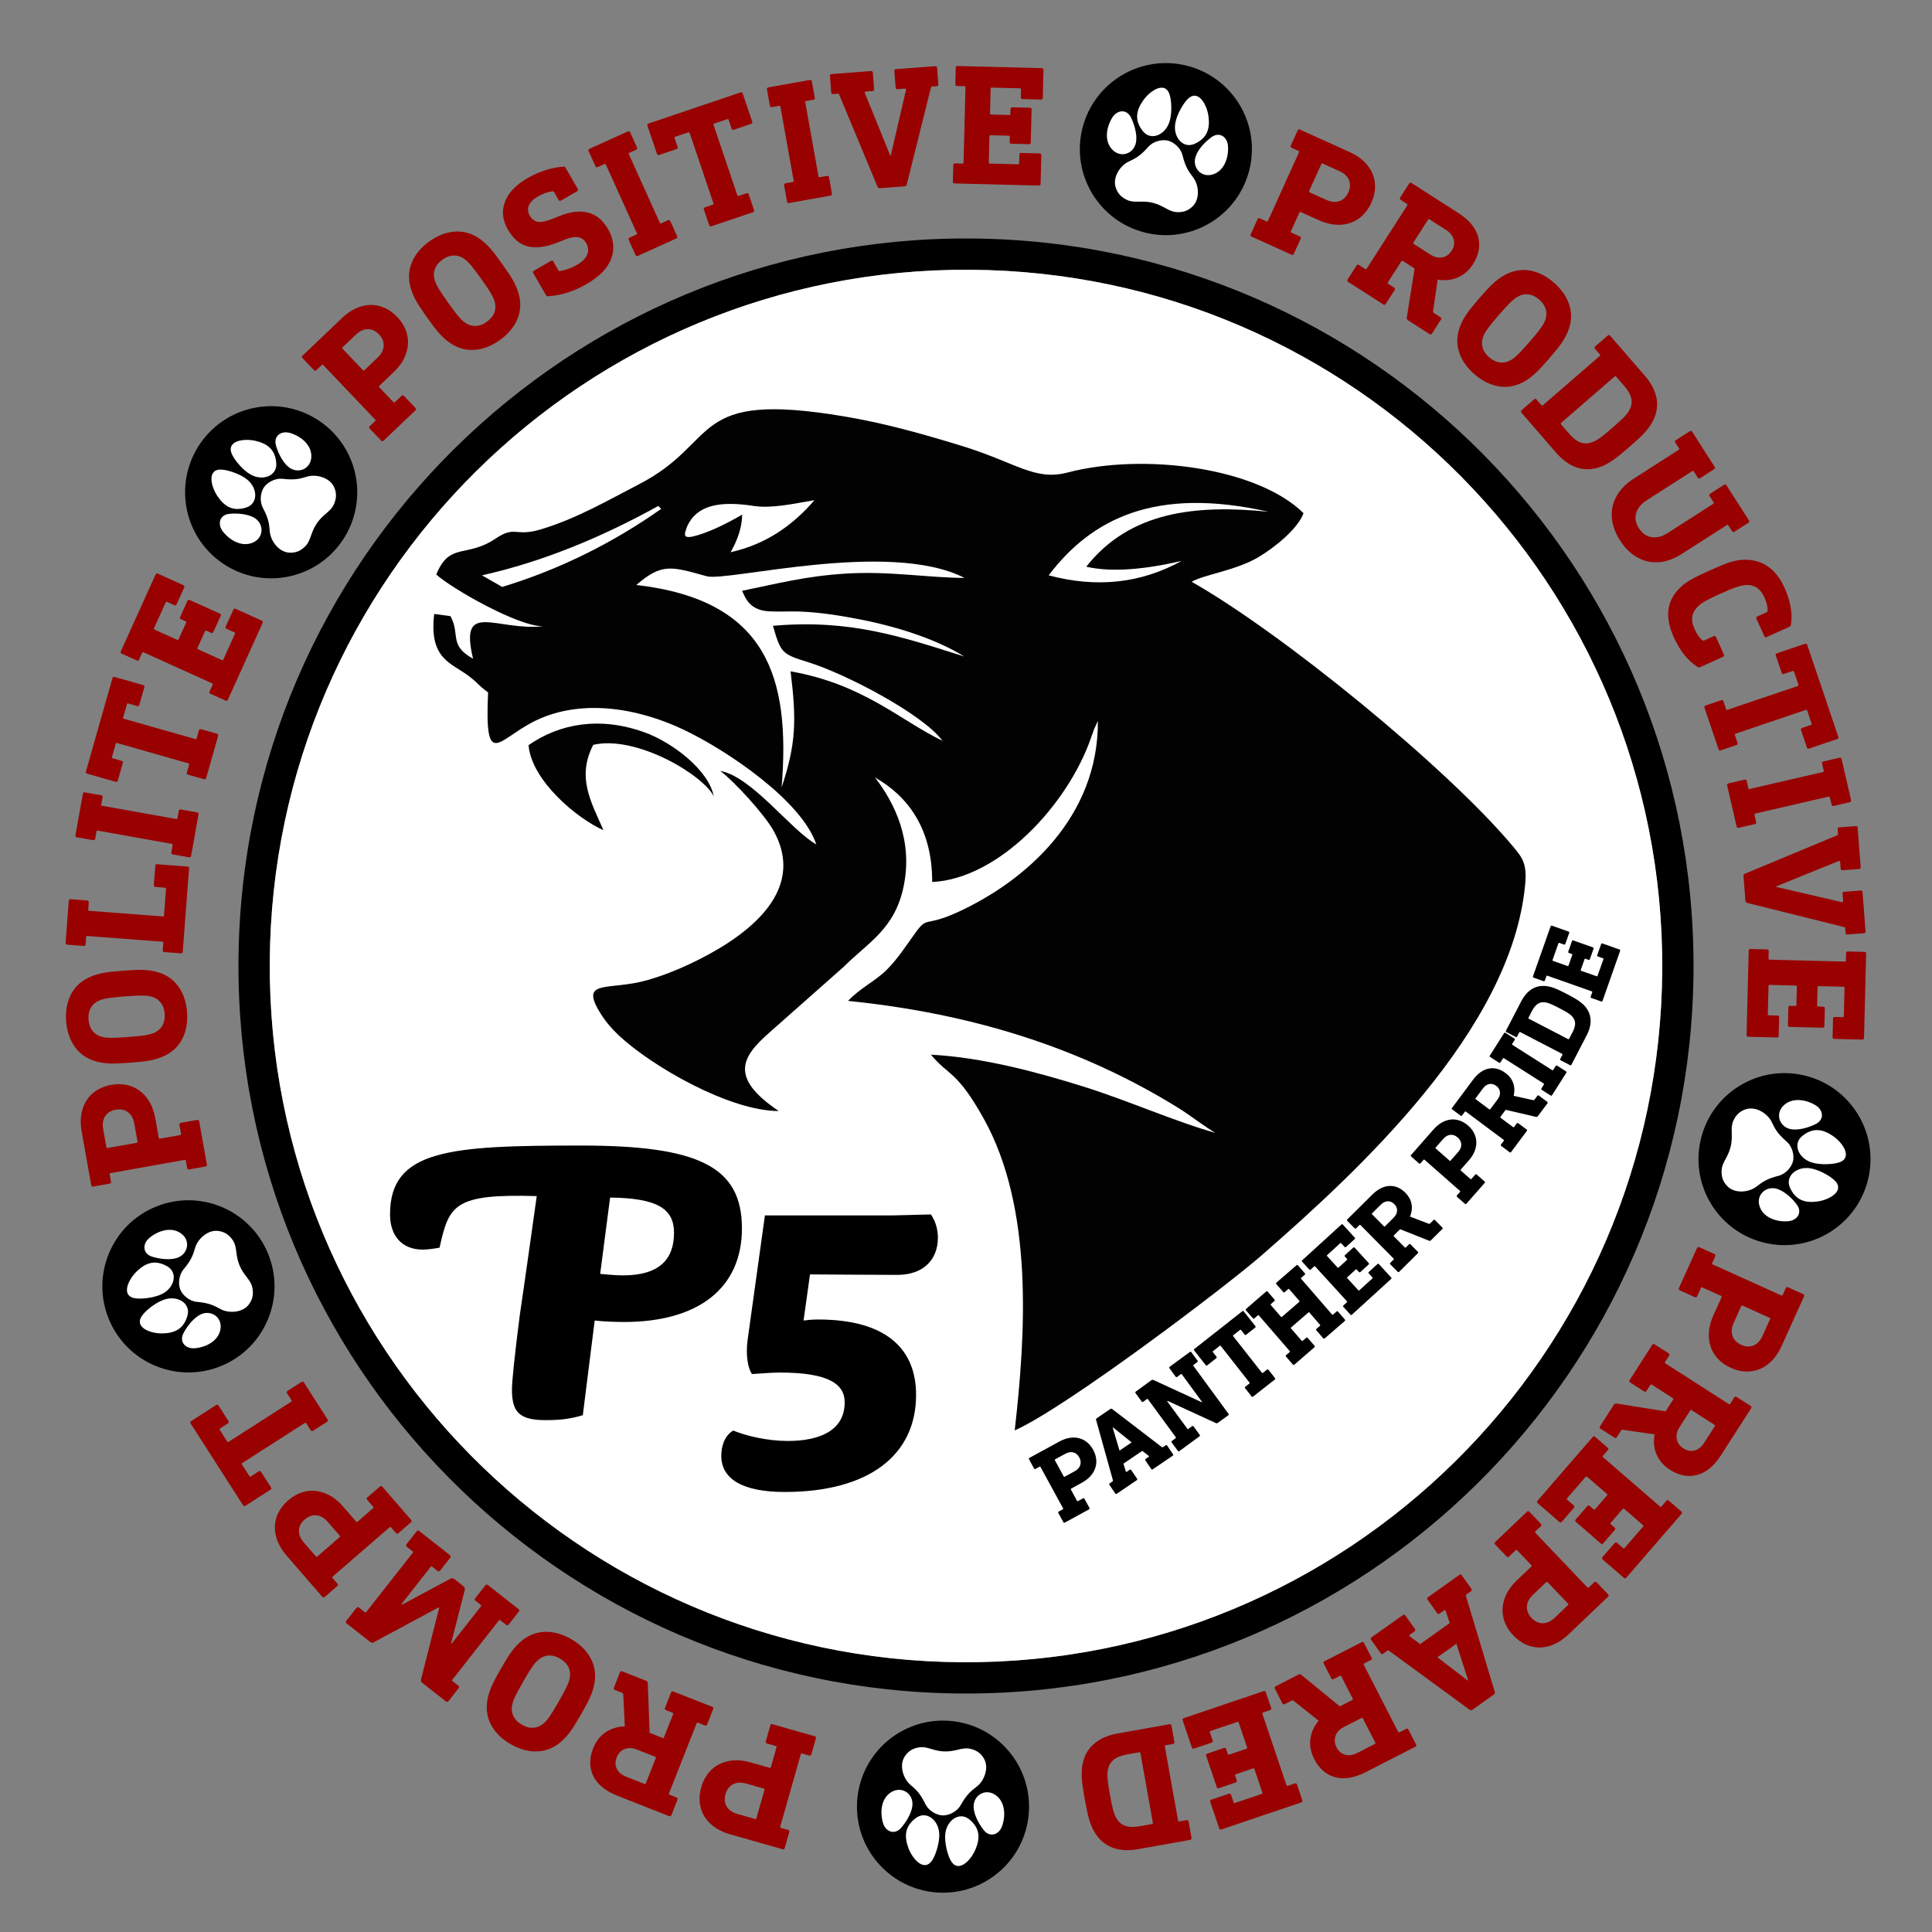 <?xml version="1.0" encoding="UTF-8"?>
<!DOCTYPE svg PUBLIC "-//W3C//DTD SVG 1.1//EN" "http://www.w3.org/Graphics/SVG/1.1/DTD/svg11.dtd">
<!-- Creator: CorelDRAW 2020 (64-Bit) -->
<svg xmlns="http://www.w3.org/2000/svg" xml:space="preserve" width="512px" height="512px" version="1.1" style="shape-rendering:geometricPrecision; text-rendering:geometricPrecision; image-rendering:optimizeQuality; fill-rule:evenodd; clip-rule:evenodd"
viewBox="0 0 512 512"
 xmlns:xlink="http://www.w3.org/1999/xlink"
 xmlns:xodm="http://www.corel.com/coreldraw/odm/2003">
 <rect x="0" y="0" width="512" height="512" fill="#808080" stroke="none"/>
 <defs>
  <style type="text/css">
   <![CDATA[
    .fil2 {fill:none}
    .fil0 {fill:black}
    .fil3 {fill:#020202}
    .fil4 {fill:white}
    .fil1 {fill:white}
    .fil5 {fill:black;fill-rule:nonzero}
    .fil6 {fill:#990000;fill-rule:nonzero}
   ]]>
  </style>
 </defs>
 <g id="Layer_x0020_1">
  <g id="_1284648314896">
   <path class="fil0" d="M257.12 63.2c106.49,0.62 192.3,87.44 191.68,193.92 -0.62,106.49 -87.44,192.3 -193.92,191.68 -106.49,-0.62 -192.3,-87.44 -191.68,-193.92 0.62,-106.49 87.44,-192.3 193.92,-191.68zm-0.05 8.29c-101.9,-0.59 -184.99,81.54 -185.58,183.44 -0.59,101.9 81.54,184.99 183.44,185.58 101.9,0.59 184.99,-81.54 185.58,-183.44 0.59,-101.9 -81.54,-184.99 -183.44,-185.58z"/>
   <path class="fil1" d="M257.07 71.49c-101.9,-0.59 -184.99,81.54 -185.58,183.44 -0.59,101.9 81.54,184.99 183.44,185.58 101.9,0.59 184.99,-81.54 185.58,-183.44 0.59,-101.9 -81.54,-184.99 -183.44,-185.58z"/>
   <circle class="fil2" transform="matrix(2.815 0.016 -0.016 2.815 256 256)" r="90.57"/>
   <g>
    <path class="fil3" d="M115.62 152.26c4.21,3.8 21.98,13.93 28.46,13.71 -12.68,1.32 -22.47,-7.09 -18.71,8.6 -6.53,-3.6 -3.33,-6.53 -6,-11.29l-4.3 -0.58c-1.45,12.04 4.61,12.97 9.26,16.53 2.34,1.79 2.67,2.61 5.02,4.26 -0.92,20.22 2.43,12.87 11.47,8.05 12.65,-6.74 28.23,-3.89 40.21,1.77 11.53,5.45 31.45,18.87 35.3,30.47 -6.83,-3.86 -17.05,-17.97 -25.46,-19.48 3.53,2.61 11.61,11.37 14.08,15.77 9.5,16.92 -8.61,29.03 -22.18,35.41 -3.53,1.66 -7.13,3.08 -11.1,4.23 -10.24,2.98 -18.39,-0.48 -12.48,8.93 1.39,2.2 2.92,3.99 4.82,5.77 8.83,8.26 29.37,20.03 42.37,20.03 -13.29,-8.95 -9.7,-14.43 -2.53,-20.76l19.78 -17.5c6.28,-6.32 13.51,-9.89 15.85,-21.31 2.5,-12.17 -2.36,-22.02 -7.6,-28.83 8.41,4.78 15.19,13.2 15.16,27.7 17.68,-0.86 35.94,-20.45 42.11,-38.26 0.09,-0.26 0.76,-2.14 0.79,-2.22l1.01 -2.21c0.17,25.5 -19.11,42.35 -36.92,50.58 -9.2,4.24 -8.09,0.91 -11.51,5.68 -2.82,3.92 -4.63,6.78 -7.53,9.7 -2.97,2.98 -7.21,4.94 -10.24,8.24 31.91,3.24 61.06,11.97 87.5,28.35 3.33,2.06 7.1,5.09 9.87,6.62 -10.42,-2.87 -23.3,-8.61 -34.89,-12.23 -12.12,-3.8 -26.86,-7.79 -40.53,-8.49 4.77,5.74 6.85,4.16 13.95,16.86 13.25,23.73 11.21,56.8 8.26,82.71 13.38,-5.91 55.67,-37.87 65.56,-46.5 25.61,-22.37 66.05,-59.58 69.7,-98.04 0.54,-5.76 -0.69,-7.19 -3.37,-10.4 -17.35,-20.71 -61.07,-56.4 -85,-69.95 3.26,-1.91 11.58,-2.97 17.51,-6.42 4.39,-2.55 10.73,-7.7 12.13,-11.77 -12.23,-12.07 -42.25,-16.06 -62.51,-10.77 -8.83,2.31 -13.58,-2.66 -28.53,-7.2 -10.03,-3.05 -19.79,-5.84 -30.58,-7.65 -41.57,-7.01 -32.62,6.66 -54.4,17.92 -8.16,4.22 -16.79,9.25 -26.27,12.05 -6.71,1.98 -6.54,-1.16 -11.86,2.42 -7.71,5.18 -12.16,0.83 -15.67,9.5z"/>
    <path class="fil4" d="M168.63 155.02c34.64,4 40.89,24.43 38.51,53.65 3.81,-11.5 3.98,-17.65 2.37,-30.76 19.4,3.44 28.94,12.97 40.26,18.41 -5.09,-6.93 -25.31,-17.63 -35.62,-20.84 -6.84,-2.12 -7.22,-2.34 -9.31,-9.64 20.53,-1.78 34.08,2.88 50.67,8.13 -7.11,-4.43 -17.17,-7.75 -27.25,-9.75 -5.37,-1.07 -11.13,-1.98 -16.69,-2.17 -2.49,-0.09 -7.36,0.23 -9.45,-0.26 -3.89,-0.89 -4.67,-3.62 -5.46,-5.22 9.23,-1.89 16.83,-3.89 27.31,-4.55 11.69,-0.74 21.21,1.05 31.64,1.14 -19.94,-10.22 -62.85,1.07 -68.33,-0.45 -9.45,-2.61 -11.85,-3.53 -18.65,2.31z"/>
    <path class="fil3" d="M140.07 197.47c0.77,9.36 12.81,19.44 19.85,22.54 -3.17,-7.33 -7.2,-13.92 -2.7,-22.62 11.38,-2.65 29.18,7.99 31.92,13.64 -1.24,-6.83 -10.86,-14.29 -18.43,-16.99 -11.79,-4.22 -22.4,-2.29 -30.64,3.43z"/>
    <path class="fil1" d="M196.68 136.38c-3.88,2.26 -7.94,4.26 -11.49,5.37 -4.45,1.39 -3.97,0.11 -3.07,-2.3 2.58,-5.61 8.6,-6.76 17.63,-5.37 4.65,0.72 10.36,-0.55 16.09,-1.53 -5.77,6.71 -12.87,11.7 -22.22,13.79 1.83,-3.22 3.01,-6.52 3.06,-9.96z"/>
    <path class="fil1" d="M174.46 134.08c-15.13,8.36 -30.65,14.79 -46.74,18.39l5.36 3.07c15.47,-4.71 29.43,-11.74 42.15,-20.69l-0.77 -0.77z"/>
    <path class="fil1" d="M287.87 150.18c6.53,1.5 15.12,0.82 25.29,-1.54 -10.82,5.98 -22.58,7.22 -35.25,3.83 11.4,-15.03 28.31,-23.6 58.24,-16.85 -19.26,-1.95 -36.75,-0.09 -48.28,14.56z"/>
    <path class="fil5" d="M280.75 382.02c1.22,-0.67 2.41,-1.02 3.56,-1.06 1.15,-0.03 2.19,0.23 3.11,0.79 0.93,0.56 1.69,1.38 2.28,2.46 0.59,1.08 0.86,2.16 0.84,3.24 -0.03,1.09 -0.37,2.11 -1.02,3.06 -0.65,0.95 -1.59,1.76 -2.81,2.43l-2.85 1.56c-0.1,0.06 -0.13,0.13 -0.07,0.23l1.63 3.01c0.06,0.1 0.14,0.12 0.24,0.07l1.34 -0.73c0.16,-0.1 0.29,-0.06 0.39,0.11l1.32 2.42c0.09,0.17 0.05,0.3 -0.12,0.39l-6.4 3.5c-0.17,0.09 -0.3,0.05 -0.39,-0.12l-1.33 -2.42c-0.09,-0.17 -0.05,-0.3 0.12,-0.39l1.08 -0.59c0.1,-0.06 0.13,-0.13 0.07,-0.23l-6 -11c-0.05,-0.1 -0.13,-0.13 -0.23,-0.07l-1.09 0.59c-0.16,0.09 -0.3,0.05 -0.39,-0.12l-1.32 -2.42c-0.09,-0.16 -0.05,-0.29 0.12,-0.39l7.92 -4.32zm-1.13 4.71c-0.1,0.06 -0.13,0.13 -0.07,0.23l2.35 4.32c0.06,0.1 0.14,0.12 0.24,0.07l2.64 -1.45c0.79,-0.43 1.29,-0.97 1.5,-1.63 0.21,-0.66 0.12,-1.34 -0.26,-2.05 -0.39,-0.71 -0.91,-1.15 -1.58,-1.32 -0.66,-0.17 -1.38,-0.04 -2.17,0.39l-2.65 1.44zm14.65 -13.35c0.15,-0.1 0.31,-0.09 0.47,0.03l13.17 10.09c0.1,0.07 0.2,0.07 0.31,-0.01l0.69 -0.46c0.16,-0.11 0.29,-0.09 0.4,0.07l1.55 2.28c0.11,0.16 0.09,0.3 -0.07,0.4l-5.3 3.6c-0.16,0.11 -0.3,0.09 -0.4,-0.07l-1.55 -2.28c-0.11,-0.16 -0.09,-0.29 0.07,-0.4l0.81 -0.55c0.11,-0.08 0.11,-0.16 0.01,-0.25l-1.71 -1.34 -5 3.39 0.63 2.05c0.03,0.07 0.06,0.11 0.11,0.13 0.04,0.02 0.09,0.01 0.14,-0.02l0.78 -0.54c0.16,-0.1 0.29,-0.08 0.4,0.08l1.55 2.28c0.11,0.16 0.08,0.29 -0.07,0.4l-5.3 3.6c-0.16,0.11 -0.3,0.08 -0.4,-0.07l-1.55 -2.29c-0.11,-0.16 -0.09,-0.29 0.07,-0.39l0.74 -0.51c0.11,-0.07 0.15,-0.17 0.12,-0.28l-4.46 -16.02c-0.06,-0.19 -0.01,-0.34 0.15,-0.44l3.64 -2.48zm2.42 11.04l3.21 -2.18 -4.95 -3.97 -0.08 0.05 1.82 6.1zm18.63 -26.13c0.15,-0.11 0.29,-0.09 0.4,0.07l1.63 2.22c0.11,0.16 0.09,0.29 -0.06,0.4l-1 0.73c-0.09,0.07 -0.1,0.15 -0.04,0.24l9.31 12.71c0.11,0.15 0.09,0.29 -0.06,0.4l-2.74 2c-0.17,0.13 -0.35,0.15 -0.56,0.06l-12.79 -5.88 -0.11 0.09 5.37 7.32c0.06,0.09 0.14,0.11 0.24,0.04l0.99 -0.73c0.16,-0.12 0.29,-0.09 0.4,0.06l1.64 2.23c0.11,0.15 0.09,0.28 -0.07,0.4l-5.33 3.9c-0.15,0.12 -0.29,0.1 -0.4,-0.06l-1.63 -2.22c-0.11,-0.16 -0.09,-0.29 0.06,-0.41l1 -0.73c0.09,-0.06 0.1,-0.14 0.04,-0.24l-7.41 -10.1c-0.07,-0.1 -0.15,-0.11 -0.24,-0.04l-1 0.73c-0.15,0.11 -0.29,0.09 -0.4,-0.06l-1.63 -2.23c-0.11,-0.15 -0.09,-0.28 0.06,-0.4l4.13 -3.02c0.17,-0.13 0.36,-0.14 0.56,-0.06l12.81 5.9 0.09 -0.06 -5.39 -7.35c-0.06,-0.1 -0.14,-0.11 -0.24,-0.04l-0.99 0.73c-0.16,0.11 -0.29,0.09 -0.41,-0.06l-1.63 -2.23c-0.11,-0.15 -0.09,-0.29 0.07,-0.4l5.33 -3.91zm13.9 -10.79c0.15,-0.12 0.28,-0.1 0.4,0.05l3.06 3.88c0.11,0.16 0.1,0.29 -0.05,0.41l-2.4 1.88c-0.15,0.12 -0.28,0.1 -0.4,-0.05l-0.96 -1.22c-0.07,-0.09 -0.15,-0.1 -0.24,-0.02l-1.81 1.42c-0.09,0.07 -0.1,0.15 -0.03,0.24l7.64 9.71c0.07,0.09 0.15,0.1 0.24,0.03l1.09 -0.85c0.15,-0.12 0.28,-0.11 0.4,0.04l1.71 2.17c0.12,0.15 0.1,0.29 -0.05,0.41l-5.74 4.51c-0.15,0.12 -0.28,0.1 -0.4,-0.05l-1.71 -2.17c-0.12,-0.15 -0.1,-0.28 0.05,-0.4l1.09 -0.85c0.09,-0.07 0.09,-0.15 0.02,-0.25l-7.63 -9.71c-0.08,-0.09 -0.16,-0.1 -0.25,-0.03l-1.8 1.42c-0.09,0.08 -0.1,0.16 -0.03,0.25l0.96 1.22c0.11,0.15 0.1,0.28 -0.05,0.4l-2.4 1.88c-0.15,0.12 -0.28,0.11 -0.4,-0.05l-3.06 -3.88c-0.11,-0.15 -0.1,-0.29 0.05,-0.4l12.7 -9.99zm14.36 -12.19c0.15,-0.12 0.28,-0.11 0.41,0.03l1.8 2.09c0.13,0.14 0.12,0.28 -0.03,0.4l-0.93 0.81c-0.09,0.08 -0.09,0.16 -0.02,0.25l8.2 9.47c0.08,0.09 0.16,0.09 0.25,0.02l0.93 -0.81c0.14,-0.13 0.28,-0.12 0.41,0.03l1.8 2.08c0.13,0.15 0.12,0.28 -0.03,0.41l-5.3 4.59c-0.15,0.12 -0.28,0.11 -0.41,-0.03l-1.8 -2.09c-0.13,-0.14 -0.12,-0.28 0.03,-0.4l0.93 -0.81c0.09,-0.08 0.09,-0.16 0.02,-0.24l-2.84 -3.29c-0.07,-0.08 -0.16,-0.09 -0.24,-0.01l-4.61 3.98c-0.09,0.08 -0.09,0.16 -0.02,0.25l2.84 3.28c0.08,0.08 0.16,0.09 0.24,0.01l0.94 -0.8c0.15,-0.13 0.28,-0.12 0.41,0.03l1.8 2.08c0.13,0.15 0.12,0.28 -0.03,0.41l-5.3 4.59c-0.15,0.12 -0.28,0.11 -0.41,-0.03l-1.8 -2.09c-0.13,-0.14 -0.12,-0.28 0.03,-0.4l0.93 -0.81c0.09,-0.08 0.09,-0.16 0.02,-0.25l-8.2 -9.47c-0.07,-0.09 -0.15,-0.09 -0.24,-0.02l-0.94 0.81c-0.14,0.13 -0.28,0.12 -0.4,-0.03l-1.81 -2.08c-0.12,-0.15 -0.11,-0.28 0.03,-0.41l5.3 -4.59c0.15,-0.12 0.28,-0.11 0.41,0.03l1.8 2.09c0.13,0.14 0.12,0.28 -0.03,0.4l-0.93 0.81c-0.09,0.08 -0.09,0.16 -0.02,0.24l2.71 3.13c0.08,0.09 0.16,0.1 0.24,0.02l4.61 -3.99c0.09,-0.07 0.09,-0.15 0.02,-0.24l-2.71 -3.13c-0.07,-0.09 -0.16,-0.09 -0.24,-0.02l-0.94 0.81c-0.14,0.13 -0.28,0.12 -0.4,-0.03l-1.81 -2.08c-0.12,-0.15 -0.11,-0.28 0.03,-0.41l5.3 -4.59zm11.89 -10.79c0.14,-0.13 0.27,-0.13 0.4,0.01l3.14 3.44c0.13,0.14 0.12,0.28 -0.02,0.41l-2.27 2.07c-0.14,0.13 -0.28,0.13 -0.41,-0.02l-0.89 -0.97c-0.07,-0.09 -0.16,-0.09 -0.24,-0.01l-3.48 3.17c-0.09,0.08 -0.09,0.16 -0.01,0.25l2.79 3.05c0.07,0.09 0.15,0.09 0.24,0.01l2.25 -2.05c0.08,-0.08 0.09,-0.16 0.01,-0.24l-0.56 -0.62c-0.13,-0.14 -0.12,-0.28 0.02,-0.41l2.16 -1.97c0.14,-0.13 0.28,-0.12 0.41,0.02l3.7 4.05c0.13,0.14 0.12,0.28 -0.02,0.41l-2.17 1.97c-0.14,0.13 -0.27,0.13 -0.4,-0.01l-0.58 -0.64c-0.08,-0.09 -0.16,-0.09 -0.25,-0.01l-2.25 2.05c-0.08,0.08 -0.08,0.16 -0.01,0.24l2.95 3.23c0.08,0.09 0.16,0.09 0.24,0.01l3.48 -3.17c0.09,-0.08 0.09,-0.16 0.01,-0.25l-0.97 -1.06c-0.12,-0.14 -0.12,-0.28 0.02,-0.41l2.27 -2.07c0.15,-0.13 0.28,-0.12 0.41,0.02l3.22 3.52c0.13,0.15 0.12,0.28 -0.02,0.41l-10.36 9.45c-0.14,0.13 -0.28,0.13 -0.41,-0.02l-1.86 -2.03c-0.13,-0.14 -0.12,-0.28 0.02,-0.41l0.92 -0.83c0.08,-0.08 0.08,-0.16 0.01,-0.25l-8.45 -9.25c-0.08,-0.08 -0.16,-0.09 -0.24,-0.01l-0.92 0.83c-0.14,0.13 -0.27,0.12 -0.4,-0.02l-1.86 -2.04c-0.13,-0.14 -0.12,-0.27 0.02,-0.4l10.36 -9.45zm8.15 -7.89c1.51,-1.5 3.05,-2.28 4.6,-2.34 1.55,-0.07 2.96,0.54 4.25,1.83 0.86,0.88 1.39,1.86 1.6,2.95 0.2,1.09 0.07,2.2 -0.4,3.34l5.01 1.91c0.11,0.03 0.2,0.01 0.27,-0.06l0.94 -0.93c0.13,-0.13 0.27,-0.13 0.4,0l1.94 1.97c0.14,0.13 0.14,0.27 0,0.4l-3.02 2.99c-0.15,0.15 -0.32,0.19 -0.51,0.1l-7.66 -3.04 -1.66 1.64c-0.08,0.08 -0.07,0.16 0.02,0.26l2.91 2.94c0.08,0.08 0.17,0.08 0.25,0l0.83 -0.83c0.14,-0.13 0.28,-0.13 0.41,0l1.94 1.97c0.14,0.13 0.14,0.27 0,0.4l-4.94 4.9c-0.14,0.13 -0.27,0.13 -0.41,-0.01l-1.94 -1.96c-0.13,-0.13 -0.13,-0.27 0,-0.4l0.88 -0.87c0.08,-0.08 0.08,-0.17 0,-0.25l-8.81 -8.9c-0.09,-0.08 -0.17,-0.08 -0.25,0l-0.88 0.87c-0.13,0.13 -0.27,0.13 -0.4,0l-1.94 -1.96c-0.14,-0.14 -0.14,-0.28 0,-0.41l6.57 -6.51zm-0.02 4.92c-0.08,0.08 -0.08,0.16 0,0.24l3.17 3.21c0.08,0.08 0.16,0.08 0.25,0l2.3 -2.29c0.59,-0.58 0.89,-1.2 0.92,-1.85 0.02,-0.66 -0.22,-1.25 -0.74,-1.76 -0.52,-0.53 -1.11,-0.78 -1.75,-0.75 -0.64,0.03 -1.26,0.33 -1.84,0.91l-2.31 2.29zm16.31 -22.25c0.92,-1.05 1.92,-1.79 2.98,-2.21 1.07,-0.43 2.13,-0.54 3.2,-0.33 1.06,0.21 2.05,0.72 2.98,1.53 0.92,0.81 1.55,1.73 1.89,2.76 0.35,1.02 0.38,2.1 0.1,3.22 -0.28,1.12 -0.88,2.2 -1.81,3.25l-2.14 2.44c-0.08,0.09 -0.07,0.17 0.01,0.24l2.57 2.26c0.09,0.07 0.17,0.07 0.25,-0.02l1 -1.14c0.13,-0.14 0.26,-0.15 0.41,-0.03l2.07 1.82c0.14,0.13 0.15,0.27 0.02,0.41l-4.81 5.48c-0.13,0.15 -0.27,0.15 -0.41,0.03l-2.07 -1.82c-0.15,-0.13 -0.16,-0.27 -0.03,-0.41l0.82 -0.93c0.07,-0.08 0.07,-0.16 -0.02,-0.24l-9.41 -8.27c-0.08,-0.08 -0.17,-0.07 -0.24,0.01l-0.82 0.93c-0.12,0.14 -0.26,0.15 -0.4,0.03l-2.07 -1.82c-0.15,-0.13 -0.16,-0.27 -0.03,-0.41l5.96 -6.78zm0.55 4.81c-0.08,0.09 -0.07,0.17 0.02,0.25l3.69 3.24c0.08,0.08 0.16,0.07 0.24,-0.01l1.99 -2.27c0.6,-0.68 0.88,-1.36 0.85,-2.05 -0.03,-0.69 -0.35,-1.3 -0.96,-1.83 -0.6,-0.53 -1.24,-0.77 -1.92,-0.7 -0.69,0.06 -1.32,0.43 -1.92,1.11l-1.99 2.26zm9.87 -17.92c1.27,-1.7 2.67,-2.7 4.19,-3 1.53,-0.3 3.02,0.1 4.48,1.19 0.98,0.73 1.66,1.62 2.02,2.67 0.36,1.05 0.4,2.17 0.11,3.36l5.24 1.15c0.11,0.01 0.19,-0.02 0.25,-0.1l0.79 -1.06c0.12,-0.15 0.25,-0.17 0.4,-0.06l2.21 1.65c0.16,0.12 0.18,0.25 0.06,0.41l-2.54 3.4c-0.13,0.17 -0.29,0.23 -0.49,0.18l-8.03 -1.87 -1.39 1.86c-0.07,0.1 -0.05,0.18 0.05,0.26l3.32 2.48c0.09,0.06 0.17,0.05 0.24,-0.04l0.71 -0.94c0.11,-0.16 0.25,-0.18 0.4,-0.06l2.21 1.65c0.15,0.11 0.17,0.25 0.06,0.4l-4.16 5.57c-0.11,0.16 -0.25,0.18 -0.4,0.06l-2.21 -1.65c-0.16,-0.11 -0.18,-0.25 -0.06,-0.4l0.74 -0.99c0.07,-0.09 0.05,-0.17 -0.04,-0.24l-10.04 -7.49c-0.09,-0.07 -0.17,-0.06 -0.24,0.03l-0.74 0.99c-0.11,0.15 -0.25,0.17 -0.4,0.06l-2.21 -1.65c-0.16,-0.11 -0.18,-0.25 -0.06,-0.4l5.53 -7.42zm0.71 4.87c-0.07,0.09 -0.06,0.17 0.03,0.24l3.62 2.7c0.09,0.07 0.17,0.05 0.24,-0.04l1.94 -2.6c0.5,-0.66 0.71,-1.32 0.63,-1.97 -0.07,-0.65 -0.4,-1.2 -0.99,-1.63 -0.6,-0.45 -1.21,-0.61 -1.84,-0.48 -0.63,0.12 -1.2,0.52 -1.69,1.18l-1.94 2.6zm7.54 -17.24c0.11,-0.16 0.24,-0.19 0.4,-0.09l2.33 1.48c0.16,0.1 0.19,0.24 0.09,0.4l-0.66 1.04c-0.07,0.1 -0.05,0.18 0.05,0.24l10.57 6.72c0.1,0.06 0.18,0.04 0.24,-0.05l0.66 -1.05c0.11,-0.16 0.24,-0.19 0.4,-0.09l2.33 1.48c0.16,0.11 0.19,0.24 0.09,0.4l-3.76 5.92c-0.11,0.16 -0.24,0.19 -0.4,0.09l-2.33 -1.48c-0.16,-0.11 -0.19,-0.24 -0.09,-0.4l0.66 -1.04c0.07,-0.1 0.05,-0.18 -0.05,-0.24l-10.57 -6.72c-0.1,-0.06 -0.18,-0.04 -0.24,0.05l-0.66 1.04c-0.11,0.17 -0.24,0.2 -0.4,0.09l-2.33 -1.48c-0.16,-0.1 -0.19,-0.23 -0.09,-0.39l3.76 -5.92zm4.57 -8.48c0.8,-1.53 1.79,-2.64 2.97,-3.32 1.19,-0.68 2.54,-0.89 4.05,-0.65 0.63,0.11 1.29,0.3 1.97,0.57 0.68,0.27 1.69,0.75 3.04,1.45 1.32,0.69 2.29,1.24 2.91,1.64 0.62,0.41 1.16,0.84 1.62,1.29 1.07,1.1 1.67,2.33 1.79,3.69 0.13,1.36 -0.21,2.8 -1,4.33l-4.05 7.81c-0.09,0.17 -0.22,0.21 -0.39,0.12l-2.45 -1.27c-0.17,-0.09 -0.21,-0.22 -0.12,-0.39l0.57 -1.1c0.05,-0.1 0.02,-0.17 -0.08,-0.23l-11.12 -5.77c-0.1,-0.05 -0.18,-0.03 -0.23,0.07l-0.57 1.1c-0.09,0.17 -0.22,0.21 -0.39,0.12l-2.44 -1.27c-0.17,-0.09 -0.22,-0.22 -0.13,-0.39l4.05 -7.8zm1.9 4.39c-0.05,0.1 -0.02,0.17 0.08,0.23l10.46 5.43c0.1,0.05 0.17,0.03 0.23,-0.08l0.96 -1.86c0.46,-0.88 0.67,-1.66 0.64,-2.34 -0.04,-0.68 -0.34,-1.31 -0.91,-1.88 -0.22,-0.24 -0.56,-0.51 -1.03,-0.81 -0.47,-0.3 -1.23,-0.72 -2.26,-1.26 -1.06,-0.54 -1.84,-0.92 -2.35,-1.13 -0.5,-0.21 -0.92,-0.34 -1.24,-0.37 -0.79,-0.15 -1.47,-0.04 -2.05,0.33 -0.58,0.36 -1.1,0.99 -1.56,1.87l-0.97 1.87zm5.87 -24.23c0.06,-0.18 0.19,-0.24 0.36,-0.18l4.4 1.55c0.18,0.06 0.24,0.18 0.17,0.36l-1.02 2.9c-0.06,0.18 -0.18,0.24 -0.36,0.18l-1.25 -0.44c-0.11,-0.04 -0.18,0 -0.22,0.11l-1.57 4.44c-0.03,0.11 0,0.18 0.11,0.22l3.9 1.37c0.11,0.04 0.18,0.01 0.22,-0.1l1.01 -2.87c0.04,-0.11 0.01,-0.19 -0.1,-0.22l-0.79 -0.28c-0.18,-0.06 -0.24,-0.19 -0.17,-0.37l0.97 -2.76c0.06,-0.18 0.19,-0.24 0.37,-0.18l5.17 1.82c0.18,0.07 0.24,0.19 0.18,0.37l-0.97 2.77c-0.07,0.18 -0.19,0.24 -0.37,0.17l-0.81 -0.28c-0.11,-0.04 -0.19,-0.01 -0.22,0.1l-1.02 2.87c-0.03,0.11 0,0.19 0.11,0.22l4.12 1.45c0.11,0.04 0.18,0.01 0.22,-0.1l1.57 -4.45c0.03,-0.1 0,-0.18 -0.11,-0.22l-1.36 -0.47c-0.18,-0.07 -0.24,-0.19 -0.17,-0.37l1.02 -2.9c0.06,-0.18 0.18,-0.24 0.37,-0.18l4.5 1.59c0.18,0.06 0.23,0.18 0.17,0.36l-4.65 13.23c-0.07,0.18 -0.19,0.24 -0.37,0.18l-2.6 -0.92c-0.18,-0.06 -0.24,-0.18 -0.18,-0.37l0.41 -1.16c0.04,-0.11 0,-0.18 -0.1,-0.22l-11.82 -4.16c-0.11,-0.04 -0.18,0 -0.22,0.11l-0.41 1.16c-0.07,0.18 -0.19,0.24 -0.37,0.18l-2.6 -0.92c-0.18,-0.06 -0.24,-0.18 -0.18,-0.37l4.66 -13.22z"/>
    <path class="fil5" d="M196.62 325.52c0,-16.42 -11.56,-21.94 -42.69,-21.94 -34.81,0 -50.57,1.05 -50.57,18.26 0,5.65 3.15,9.32 8.67,9.32 1.18,0 3.15,-0.26 4.46,-0.52 2.5,-11.3 3.81,-14.32 25.75,-13.66 0,0 -3.55,25.35 -4.47,31.39 -1.44,11.17 -2.1,17.86 -2.1,19.84 0,5.91 1.84,8.14 8.93,8.14 4.34,0 6.7,-0.4 9.85,-1.31l3.15 -25.09c1.97,0.26 5.65,0.39 7.75,0.39 19.84,0 31.27,-9.06 31.27,-24.82zm-18 1.18c0,7.09 -3.94,11.29 -13.53,11.29 -2.1,0 -4.46,-0.26 -6.04,-0.39l2.63 -20.23c12.61,0.13 16.94,3.02 16.94,9.33z"/>
    <path id="1" class="fil5" d="M248.55 328.01c0,-2.1 -0.53,-4.2 -1.84,-6.17l-10.25 0.26 -33.75 0 -4.6 33.1c-0.53,4.07 0.13,7.49 1.18,8.93 2.63,-0.13 4.86,-0.39 7.36,-0.39 12.87,0 17.2,3.02 17.2,7.88 0,7.62 -6.83,10.25 -15.1,10.25 -5.39,0 -10.9,-1.32 -14.45,-2.76 -2.36,1.44 -3.15,4.2 -3.15,6.7 0,6.3 5.91,9.58 16.81,9.58 22.07,0 34.81,-9.58 34.81,-25.74 0,-11.82 -7.49,-19.97 -26.01,-19.97 -1.31,0 -2.89,0.14 -3.81,0.27l1.71 -12.22c0,0 17.6,0.13 23.12,0.13 7.09,0 10.77,-4.2 10.77,-9.85z"/>
   </g>
   <g>
    <path class="fil6" d="M193.57 486.14c-2.15,-0.61 -3.89,-1.54 -5.23,-2.77 -1.35,-1.24 -2.24,-2.7 -2.66,-4.38 -0.43,-1.67 -0.38,-3.45 0.15,-5.33 0.54,-1.88 1.43,-3.42 2.67,-4.62 1.25,-1.2 2.77,-1.98 4.57,-2.34 1.8,-0.36 3.77,-0.24 5.91,0.37l4.98 1.41c0.18,0.05 0.29,-0.01 0.34,-0.19l1.49 -5.24c0.05,-0.17 -0.02,-0.29 -0.19,-0.34l-2.34 -0.66c-0.29,-0.08 -0.39,-0.27 -0.31,-0.57l1.2 -4.22c0.08,-0.3 0.27,-0.4 0.57,-0.32l11.18 3.18c0.3,0.08 0.4,0.27 0.32,0.56l-1.2 4.23c-0.09,0.3 -0.28,0.4 -0.57,0.32l-1.89 -0.54c-0.18,-0.05 -0.29,0.01 -0.34,0.19l-5.45 19.2c-0.06,0.18 0.01,0.29 0.18,0.34l1.9 0.54c0.29,0.08 0.4,0.27 0.31,0.56l-1.2 4.23c-0.08,0.29 -0.27,0.4 -0.56,0.31l-13.83 -3.92zm6.54 -4.09c0.17,0.05 0.29,-0.02 0.34,-0.19l2.14 -7.53c0.05,-0.18 -0.02,-0.29 -0.19,-0.34l-4.63 -1.32c-1.38,-0.39 -2.55,-0.33 -3.52,0.19 -0.97,0.52 -1.64,1.39 -1.99,2.63 -0.35,1.23 -0.24,2.31 0.32,3.25 0.55,0.94 1.52,1.6 2.9,1.99l4.63 1.32zm-36.5 -6.17c-3.15,-1.24 -5.27,-2.97 -6.37,-5.19 -1.09,-2.22 -1.11,-4.68 -0.04,-7.38 0.71,-1.82 1.8,-3.22 3.26,-4.22 1.46,-1 3.17,-1.53 5.13,-1.58l-0.43 -8.53c-0.03,-0.18 -0.11,-0.29 -0.26,-0.35l-1.96 -0.77c-0.28,-0.11 -0.37,-0.31 -0.25,-0.59l1.61 -4.09c0.11,-0.29 0.31,-0.37 0.59,-0.26l6.31 2.49c0.31,0.12 0.47,0.34 0.47,0.67l0.48 13.14 3.45 1.36c0.17,0.06 0.29,0 0.37,-0.2l2.42 -6.13c0.07,-0.17 0.01,-0.29 -0.16,-0.36l-1.74 -0.69c-0.29,-0.11 -0.37,-0.31 -0.26,-0.59l1.61 -4.09c0.11,-0.29 0.31,-0.37 0.6,-0.26l10.3 4.06c0.29,0.12 0.37,0.31 0.26,0.6l-1.61 4.09c-0.11,0.28 -0.31,0.37 -0.59,0.25l-1.84 -0.72c-0.17,-0.06 -0.28,-0.01 -0.35,0.16l-7.32 18.57c-0.07,0.17 -0.02,0.29 0.15,0.35l1.83 0.72c0.29,0.12 0.37,0.32 0.26,0.6l-1.61 4.09c-0.11,0.28 -0.31,0.37 -0.6,0.26l-13.71 -5.41zm7.19 -3.12c0.17,0.06 0.29,0.01 0.35,-0.16l2.64 -6.68c0.07,-0.18 0.01,-0.29 -0.16,-0.36l-4.81 -1.9c-1.22,-0.48 -2.32,-0.53 -3.29,-0.14 -0.97,0.39 -1.67,1.12 -2.1,2.2 -0.43,1.11 -0.42,2.12 0.04,3.04 0.45,0.92 1.29,1.62 2.51,2.1l4.82 1.9zm-35.46 -10.53c-2.41,-1.38 -4.16,-3.13 -5.25,-5.24 -1.1,-2.11 -1.37,-4.43 -0.83,-6.97 0.24,-1.09 0.6,-2.17 1.06,-3.22 0.47,-1.05 1.28,-2.58 2.43,-4.6 1.16,-2.01 2.08,-3.48 2.75,-4.41 0.68,-0.93 1.43,-1.78 2.25,-2.53 1.92,-1.75 4.07,-2.68 6.44,-2.8 2.37,-0.11 4.76,0.52 7.17,1.91 2.41,1.38 4.16,3.13 5.25,5.24 1.1,2.1 1.37,4.43 0.83,6.97 -0.24,1.09 -0.6,2.16 -1.06,3.22 -0.47,1.05 -1.28,2.58 -2.43,4.59 -1.16,2.01 -2.07,3.48 -2.75,4.41 -0.68,0.94 -1.43,1.78 -2.25,2.54 -1.92,1.75 -4.07,2.68 -6.44,2.79 -2.37,0.12 -4.76,-0.52 -7.17,-1.9zm2.97 -5.16c1.08,0.62 2.14,0.89 3.16,0.79 1.03,-0.1 1.96,-0.54 2.8,-1.33 0.43,-0.38 0.92,-0.97 1.46,-1.77 0.55,-0.79 1.32,-2.05 2.31,-3.77 0.98,-1.72 1.68,-3.01 2.1,-3.89 0.41,-0.87 0.68,-1.59 0.79,-2.15 0.26,-1.12 0.17,-2.15 -0.26,-3.09 -0.43,-0.93 -1.19,-1.71 -2.27,-2.33 -1.09,-0.63 -2.14,-0.89 -3.17,-0.79 -1.02,0.1 -1.95,0.54 -2.79,1.32 -0.44,0.39 -0.93,0.98 -1.47,1.77 -0.55,0.8 -1.31,2.06 -2.3,3.78 -0.99,1.71 -1.69,3.01 -2.1,3.88 -0.42,0.87 -0.68,1.59 -0.8,2.16 -0.25,1.12 -0.17,2.15 0.26,3.08 0.43,0.94 1.19,1.72 2.28,2.34zm-46.47 -26.87c-0.24,-0.19 -0.27,-0.41 -0.08,-0.65l2.72 -3.45c0.19,-0.24 0.4,-0.27 0.64,-0.08l1.55 1.22c0.14,0.11 0.27,0.09 0.39,-0.05l12.33 -15.69c0.11,-0.15 0.1,-0.28 -0.05,-0.39l-1.54 -1.21c-0.24,-0.19 -0.27,-0.41 -0.08,-0.65l2.71 -3.45c0.19,-0.24 0.41,-0.27 0.65,-0.08l8.17 6.42c0.24,0.19 0.26,0.4 0.08,0.64l-2.72 3.46c-0.19,0.24 -0.4,0.27 -0.64,0.08l-1.44 -1.13c-0.15,-0.12 -0.28,-0.1 -0.39,0.04l-7.75 9.86 0.18 0.15 12.77 -6.85c0.39,-0.2 0.74,-0.18 1.06,0.07l2.44 1.92c0.32,0.25 0.42,0.59 0.32,1.01l-3.6 14.06 0.15 0.11 7.75 -9.86c0.11,-0.14 0.1,-0.27 -0.05,-0.39l-1.4 -1.1c-0.24,-0.19 -0.27,-0.4 -0.08,-0.64l2.72 -3.46c0.19,-0.24 0.4,-0.26 0.64,-0.07l8.14 6.39c0.24,0.19 0.26,0.4 0.07,0.64l-2.71 3.46c-0.19,0.24 -0.41,0.26 -0.65,0.08l-1.54 -1.22c-0.15,-0.11 -0.28,-0.1 -0.39,0.04l-12.33 15.7c-0.12,0.14 -0.1,0.27 0.04,0.38l1.55 1.22c0.24,0.19 0.27,0.4 0.08,0.64l-2.72 3.46c-0.19,0.24 -0.4,0.26 -0.64,0.07l-6.3 -4.95c-0.31,-0.24 -0.42,-0.52 -0.33,-0.84l4.83 -19.03 -0.15 -0.11 -17.24 9.27c-0.29,0.16 -0.59,0.12 -0.9,-0.12l-6.26 -4.92zm-15.85 -17.9c-1.46,-1.68 -2.41,-3.41 -2.85,-5.19 -0.45,-1.77 -0.39,-3.48 0.17,-5.11 0.56,-1.64 1.58,-3.1 3.06,-4.38 1.47,-1.28 3.06,-2.08 4.76,-2.4 1.7,-0.32 3.4,-0.14 5.1,0.55 1.71,0.68 3.29,1.86 4.75,3.55l3.39 3.91c0.12,0.14 0.24,0.15 0.38,0.03l4.12 -3.57c0.14,-0.12 0.15,-0.25 0.03,-0.39l-1.59 -1.83c-0.2,-0.23 -0.18,-0.45 0.05,-0.65l3.32 -2.87c0.23,-0.2 0.45,-0.19 0.64,0.04l7.62 8.79c0.2,0.23 0.18,0.45 -0.05,0.65l-3.32 2.88c-0.23,0.19 -0.45,0.18 -0.65,-0.05l-1.29 -1.49c-0.12,-0.14 -0.24,-0.15 -0.38,-0.03l-15.09 13.07c-0.14,0.12 -0.15,0.25 -0.03,0.39l1.29 1.49c0.2,0.23 0.19,0.44 -0.04,0.64l-3.33 2.88c-0.23,0.2 -0.44,0.19 -0.64,-0.04l-9.42 -10.87zm7.72 0.16c0.12,0.14 0.25,0.15 0.38,0.03l5.92 -5.13c0.14,-0.11 0.15,-0.24 0.03,-0.38l-3.15 -3.64c-0.94,-1.08 -1.95,-1.67 -3.05,-1.77 -1.1,-0.1 -2.13,0.27 -3.1,1.11 -0.97,0.84 -1.47,1.8 -1.52,2.89 -0.05,1.09 0.4,2.17 1.34,3.26l3.15 3.63zm-33.19 -35.22c-0.16,-0.26 -0.12,-0.47 0.14,-0.64l6.63 -4.25c0.26,-0.16 0.47,-0.11 0.63,0.14l2.62 4.09c0.17,0.26 0.12,0.47 -0.14,0.63l-2.08 1.33c-0.15,0.1 -0.18,0.23 -0.08,0.38l1.97 3.09c0.1,0.15 0.23,0.18 0.39,0.08l16.57 -10.62c0.15,-0.1 0.18,-0.23 0.08,-0.38l-1.18 -1.85c-0.17,-0.26 -0.12,-0.47 0.13,-0.63l3.7 -2.38c0.26,-0.16 0.47,-0.12 0.64,0.14l6.27 9.79c0.17,0.26 0.12,0.47 -0.14,0.64l-3.7 2.37c-0.25,0.16 -0.46,0.12 -0.63,-0.14l-1.19 -1.85c-0.09,-0.16 -0.22,-0.18 -0.37,-0.08l-16.58 10.62c-0.15,0.1 -0.18,0.22 -0.08,0.38l1.97 3.08c0.1,0.15 0.23,0.18 0.39,0.08l2.08 -1.33c0.25,-0.17 0.46,-0.12 0.63,0.14l2.62 4.08c0.16,0.26 0.11,0.47 -0.14,0.64l-6.63 4.25c-0.26,0.16 -0.47,0.11 -0.63,-0.14l-13.89 -21.66zm-28.87 -77.31c-0.39,-2.2 -0.32,-4.17 0.2,-5.92 0.53,-1.76 1.45,-3.19 2.77,-4.31 1.31,-1.12 2.94,-1.85 4.86,-2.2 1.92,-0.34 3.7,-0.21 5.32,0.38 1.63,0.59 3,1.62 4.11,3.08 1.11,1.46 1.87,3.29 2.26,5.48l0.91 5.09c0.03,0.18 0.14,0.26 0.32,0.22l5.36 -0.95c0.18,-0.03 0.25,-0.14 0.22,-0.32l-0.43 -2.39c-0.05,-0.3 0.07,-0.48 0.37,-0.53l4.33 -0.77c0.3,-0.06 0.48,0.07 0.53,0.37l2.05 11.44c0.05,0.3 -0.07,0.48 -0.37,0.54l-4.33 0.77c-0.3,0.05 -0.48,-0.07 -0.53,-0.37l-0.35 -1.94c-0.03,-0.18 -0.13,-0.25 -0.32,-0.22l-19.65 3.51c-0.18,0.03 -0.25,0.14 -0.22,0.32l0.35 1.93c0.05,0.3 -0.07,0.48 -0.37,0.53l-4.33 0.78c-0.3,0.05 -0.48,-0.07 -0.53,-0.37l-2.53 -14.15zm6.55 4.08c0.03,0.18 0.13,0.26 0.31,0.22l7.71 -1.37c0.18,-0.04 0.25,-0.14 0.22,-0.32l-0.84 -4.73c-0.26,-1.41 -0.83,-2.44 -1.72,-3.09 -0.89,-0.65 -1.96,-0.86 -3.23,-0.64 -1.26,0.23 -2.19,0.8 -2.78,1.71 -0.6,0.91 -0.77,2.08 -0.52,3.49l0.85 4.73zm-10.67 -33.36c-0.21,-2.76 0.24,-5.19 1.37,-7.29 1.13,-2.09 2.89,-3.62 5.3,-4.6 1.04,-0.42 2.12,-0.73 3.26,-0.94 1.13,-0.21 2.85,-0.4 5.16,-0.57 2.32,-0.18 4.05,-0.25 5.2,-0.22 1.15,0.04 2.27,0.18 3.36,0.44 2.53,0.6 4.5,1.85 5.93,3.75 1.43,1.89 2.25,4.23 2.46,7 0.21,2.77 -0.24,5.2 -1.37,7.29 -1.13,2.09 -2.89,3.62 -5.3,4.6 -1.04,0.42 -2.12,0.73 -3.25,0.94 -1.14,0.21 -2.86,0.4 -5.17,0.57 -2.32,0.18 -4.05,0.25 -5.2,0.22 -1.15,-0.04 -2.27,-0.18 -3.36,-0.44 -2.52,-0.6 -4.5,-1.85 -5.93,-3.75 -1.43,-1.89 -2.25,-4.23 -2.46,-7zm5.93 -0.45c0.1,1.25 0.47,2.27 1.13,3.06 0.66,0.79 1.55,1.32 2.67,1.57 0.56,0.14 1.32,0.21 2.29,0.21 0.96,0.01 2.43,-0.07 4.41,-0.22 1.98,-0.15 3.44,-0.3 4.4,-0.45 0.95,-0.15 1.69,-0.33 2.23,-0.56 1.07,-0.41 1.87,-1.07 2.4,-1.95 0.53,-0.88 0.75,-1.94 0.65,-3.19 -0.09,-1.25 -0.47,-2.27 -1.13,-3.06 -0.66,-0.79 -1.54,-1.32 -2.66,-1.57 -0.57,-0.14 -1.33,-0.21 -2.29,-0.21 -0.97,-0.01 -2.44,0.07 -4.42,0.22 -1.98,0.15 -3.44,0.3 -4.39,0.45 -0.96,0.15 -1.7,0.33 -2.24,0.56 -1.07,0.42 -1.87,1.07 -2.4,1.95 -0.52,0.88 -0.74,1.94 -0.65,3.19zm-5.23 -31.48c0.03,-0.3 0.19,-0.44 0.49,-0.42l4.39 0.34c0.3,0.02 0.44,0.18 0.42,0.49l-0.15 1.96c-0.02,0.18 0.07,0.28 0.25,0.29l19.54 1.49c0.18,0.01 0.28,-0.07 0.29,-0.25l0.54 -7.08c0.02,-0.18 -0.07,-0.28 -0.25,-0.29l-2.56 -0.2c-0.3,-0.02 -0.44,-0.18 -0.42,-0.49l0.39 -5.11c0.02,-0.31 0.19,-0.45 0.49,-0.42l8.04 0.61c0.3,0.02 0.44,0.18 0.42,0.49l-1.68 22.09c-0.02,0.31 -0.19,0.45 -0.49,0.43l-4.39 -0.34c-0.3,-0.02 -0.44,-0.19 -0.42,-0.49l0.15 -1.96c0.02,-0.18 -0.07,-0.28 -0.25,-0.3l-19.91 -1.51c-0.18,-0.01 -0.28,0.07 -0.29,0.25l-0.15 1.97c-0.02,0.3 -0.19,0.44 -0.49,0.42l-4.38 -0.34c-0.31,-0.02 -0.45,-0.18 -0.42,-0.49l0.84 -11.14zm3.73 -28.37c0.06,-0.3 0.23,-0.42 0.53,-0.37l4.33 0.77c0.3,0.05 0.42,0.23 0.37,0.53l-0.35 1.94c-0.03,0.18 0.05,0.29 0.23,0.32l19.65 3.51c0.18,0.03 0.28,-0.04 0.32,-0.22l0.34 -1.94c0.05,-0.3 0.23,-0.43 0.53,-0.37l4.33 0.77c0.3,0.05 0.42,0.23 0.37,0.53l-1.96 11c-0.06,0.3 -0.24,0.42 -0.54,0.37l-4.32 -0.77c-0.3,-0.06 -0.43,-0.23 -0.37,-0.53l0.34 -1.94c0.04,-0.18 -0.04,-0.29 -0.22,-0.32l-19.65 -3.51c-0.18,-0.03 -0.29,0.04 -0.32,0.22l-0.34 1.94c-0.06,0.3 -0.24,0.42 -0.54,0.37l-4.32 -0.77c-0.3,-0.06 -0.43,-0.23 -0.37,-0.53l1.96 -11zm7.84 -30.63c0.08,-0.3 0.27,-0.4 0.56,-0.32l7.58 2.15c0.29,0.09 0.4,0.27 0.31,0.57l-1.32 4.67c-0.09,0.29 -0.28,0.4 -0.57,0.31l-2.37 -0.67c-0.18,-0.06 -0.3,0.01 -0.35,0.19l-1 3.52c-0.05,0.18 0.02,0.29 0.19,0.34l18.94 5.38c0.18,0.05 0.29,-0.02 0.34,-0.19l0.6 -2.12c0.08,-0.29 0.27,-0.4 0.56,-0.31l4.23 1.2c0.3,0.08 0.4,0.27 0.32,0.56l-3.18 11.19c-0.08,0.29 -0.27,0.4 -0.56,0.31l-4.23 -1.2c-0.3,-0.08 -0.4,-0.27 -0.32,-0.56l0.6 -2.12c0.05,-0.17 -0.01,-0.28 -0.19,-0.33l-18.93 -5.38c-0.18,-0.05 -0.29,0.01 -0.34,0.19l-1 3.52c-0.05,0.18 0.01,0.29 0.19,0.34l2.37 0.67c0.3,0.09 0.4,0.28 0.32,0.57l-1.33 4.67c-0.08,0.29 -0.27,0.4 -0.56,0.31l-7.58 -2.15c-0.29,-0.08 -0.4,-0.27 -0.31,-0.56l7.03 -24.75zm11.43 -27.46c0.12,-0.28 0.33,-0.36 0.6,-0.23l6.76 3.05c0.28,0.13 0.36,0.33 0.23,0.61l-2.02 4.46c-0.12,0.28 -0.32,0.36 -0.6,0.23l-1.92 -0.87c-0.17,-0.07 -0.29,-0.03 -0.37,0.14l-3.09 6.84c-0.07,0.17 -0.03,0.29 0.14,0.37l6.01 2.71c0.16,0.08 0.28,0.03 0.36,-0.14l2 -4.42c0.07,-0.16 0.03,-0.29 -0.14,-0.36l-1.21 -0.55c-0.28,-0.12 -0.35,-0.33 -0.23,-0.6l1.93 -4.26c0.12,-0.28 0.32,-0.35 0.6,-0.23l7.97 3.6c0.28,0.13 0.35,0.33 0.23,0.61l-1.93 4.26c-0.12,0.27 -0.32,0.35 -0.6,0.23l-1.25 -0.57c-0.17,-0.08 -0.29,-0.03 -0.37,0.14l-2 4.42c-0.07,0.17 -0.02,0.29 0.14,0.36l6.34 2.87c0.17,0.07 0.29,0.03 0.37,-0.14l3.09 -6.84c0.08,-0.17 0.03,-0.29 -0.14,-0.36l-2.08 -0.95c-0.28,-0.12 -0.36,-0.32 -0.23,-0.6l2.02 -4.47c0.12,-0.27 0.32,-0.35 0.6,-0.22l6.93 3.12c0.28,0.13 0.35,0.33 0.23,0.61l-9.21 20.36c-0.12,0.28 -0.33,0.35 -0.6,0.23l-4.01 -1.81c-0.28,-0.13 -0.35,-0.33 -0.23,-0.61l0.81 -1.79c0.08,-0.17 0.03,-0.29 -0.13,-0.36l-18.19 -8.23c-0.17,-0.07 -0.29,-0.03 -0.37,0.14l-0.81 1.79c-0.12,0.28 -0.32,0.36 -0.6,0.23l-4.01 -1.81c-0.27,-0.12 -0.35,-0.33 -0.23,-0.61l9.21 -20.35zm49.36 -67.93c1.61,-1.54 3.29,-2.57 5.04,-3.1 1.75,-0.53 3.46,-0.56 5.12,-0.07 1.66,0.48 3.17,1.43 4.52,2.84 1.34,1.42 2.22,2.96 2.62,4.65 0.4,1.68 0.3,3.39 -0.3,5.12 -0.6,1.74 -1.71,3.37 -3.32,4.91l-3.75 3.57c-0.13,0.12 -0.13,0.25 -0.01,0.39l3.76 3.94c0.13,0.13 0.26,0.13 0.39,0.01l1.76 -1.68c0.22,-0.21 0.43,-0.2 0.64,0.02l3.04 3.18c0.21,0.22 0.2,0.44 -0.02,0.65l-8.42 8.02c-0.22,0.21 -0.43,0.21 -0.64,-0.01l-3.04 -3.19c-0.21,-0.22 -0.2,-0.43 0.02,-0.64l1.42 -1.36c0.14,-0.13 0.14,-0.25 0.01,-0.39l-13.77 -14.45c-0.12,-0.13 -0.25,-0.13 -0.39,-0.01l-1.42 1.36c-0.22,0.21 -0.44,0.21 -0.65,-0.01l-3.03 -3.18c-0.21,-0.22 -0.21,-0.44 0.01,-0.65l10.41 -9.92zm0.2 7.71c-0.13,0.13 -0.13,0.26 -0.01,0.39l5.41 5.67c0.12,0.13 0.25,0.13 0.38,0.01l3.48 -3.32c1.04,-0.99 1.59,-2.04 1.63,-3.13 0.05,-1.11 -0.37,-2.12 -1.25,-3.05 -0.89,-0.93 -1.87,-1.39 -2.96,-1.38 -1.09,0.01 -2.16,0.5 -3.2,1.49l-3.48 3.32zm23.03 -28.09c2.26,-1.61 4.58,-2.47 6.95,-2.59 2.38,-0.11 4.6,0.61 6.68,2.16 0.89,0.68 1.72,1.45 2.48,2.31 0.77,0.86 1.82,2.24 3.16,4.13 1.35,1.89 2.3,3.34 2.87,4.34 0.56,1 1.02,2.04 1.36,3.1 0.79,2.48 0.74,4.82 -0.15,7.02 -0.89,2.2 -2.46,4.11 -4.73,5.72 -2.26,1.61 -4.58,2.47 -6.95,2.59 -2.37,0.11 -4.6,-0.61 -6.68,-2.17 -0.89,-0.67 -1.72,-1.44 -2.48,-2.3 -0.76,-0.87 -1.81,-2.24 -3.16,-4.13 -1.34,-1.89 -2.3,-3.34 -2.86,-4.34 -0.57,-1.01 -1.02,-2.04 -1.36,-3.1 -0.79,-2.48 -0.74,-4.82 0.15,-7.02 0.88,-2.21 2.46,-4.11 4.72,-5.72zm3.45 4.85c-1.02,0.72 -1.7,1.57 -2.04,2.54 -0.34,0.97 -0.33,2.01 0.04,3.1 0.17,0.55 0.5,1.24 0.99,2.07 0.5,0.83 1.32,2.05 2.47,3.67 1.15,1.61 2.03,2.79 2.65,3.53 0.62,0.74 1.17,1.28 1.63,1.62 0.91,0.7 1.88,1.05 2.91,1.05 1.03,0 2.06,-0.37 3.08,-1.09 1.01,-0.73 1.7,-1.57 2.03,-2.54 0.34,-0.98 0.33,-2.01 -0.03,-3.1 -0.17,-0.55 -0.5,-1.24 -1,-2.07 -0.49,-0.83 -1.31,-2.05 -2.47,-3.67 -1.14,-1.61 -2.03,-2.79 -2.65,-3.53 -0.62,-0.74 -1.16,-1.28 -1.63,-1.62 -0.91,-0.7 -1.88,-1.05 -2.91,-1.05 -1.03,0 -2.05,0.36 -3.07,1.09zm22.61 -21.64c1.48,-0.85 3.04,-1.54 4.68,-2.06 1.64,-0.51 3.23,-0.83 4.78,-0.95 0.23,-0.03 0.42,0.09 0.58,0.36l3.19 5.55c0.15,0.27 0.1,0.47 -0.17,0.63l-4.28 2.46c-0.27,0.15 -0.48,0.1 -0.63,-0.17l-1.19 -2.06c-0.1,-0.19 -0.25,-0.26 -0.44,-0.22 -1.3,0.18 -2.57,0.63 -3.82,1.35 -1.29,0.75 -2.11,1.56 -2.44,2.46 -0.33,0.89 -0.24,1.79 0.28,2.69 0.52,0.9 1.23,1.43 2.12,1.58 0.9,0.15 2.18,-0.11 3.83,-0.78l1.55 -0.62c3.04,-1.26 5.66,-1.61 7.86,-1.06 2.2,0.54 3.99,2.02 5.38,4.43 1.49,2.59 1.77,5.17 0.85,7.72 -0.93,2.56 -3.1,4.82 -6.51,6.78 -3.39,1.95 -6.78,3.03 -10.17,3.26 -0.3,0.03 -0.51,-0.07 -0.65,-0.31l-3.36 -5.83c-0.15,-0.27 -0.09,-0.48 0.17,-0.63l4.53 -2.6c0.26,-0.15 0.47,-0.1 0.62,0.17l1.35 2.34c0.09,0.16 0.22,0.23 0.38,0.2 1.62,-0.3 3.11,-0.84 4.46,-1.61 1.43,-0.82 2.36,-1.74 2.78,-2.74 0.43,-1 0.34,-2.03 -0.27,-3.09 -0.5,-0.87 -1.21,-1.39 -2.13,-1.54 -0.92,-0.17 -2.19,0.08 -3.82,0.74l-1.55 0.62c-3.05,1.23 -5.67,1.59 -7.85,1.09 -2.18,-0.51 -3.96,-1.99 -5.36,-4.42 -1.46,-2.54 -1.73,-5.02 -0.81,-7.43 0.91,-2.41 2.94,-4.51 6.06,-6.31zm26.51 -12.32c0.28,-0.13 0.48,-0.05 0.61,0.23l1.81 4c0.12,0.28 0.05,0.48 -0.23,0.61l-1.79 0.81c-0.17,0.07 -0.21,0.19 -0.14,0.36l8.22 18.19c0.08,0.17 0.2,0.21 0.37,0.14l1.79 -0.82c0.28,-0.12 0.48,-0.04 0.61,0.23l1.81 4.01c0.12,0.28 0.05,0.48 -0.23,0.6l-10.18 4.61c-0.28,0.12 -0.48,0.05 -0.61,-0.23l-1.81 -4.01c-0.12,-0.27 -0.05,-0.48 0.23,-0.6l1.8 -0.82c0.16,-0.07 0.21,-0.19 0.13,-0.36l-8.22 -18.19c-0.08,-0.16 -0.2,-0.21 -0.36,-0.13l-1.8 0.81c-0.28,0.12 -0.48,0.05 -0.6,-0.23l-1.81 -4.01c-0.13,-0.27 -0.05,-0.48 0.22,-0.6l10.18 -4.6zm29.85 -10.34c0.29,-0.1 0.49,-0.01 0.58,0.28l2.53 7.46c0.09,0.29 0,0.49 -0.29,0.58l-4.6 1.56c-0.29,0.1 -0.48,0 -0.58,-0.29l-0.79 -2.34c-0.06,-0.17 -0.17,-0.23 -0.35,-0.17l-3.47 1.17c-0.17,0.06 -0.23,0.18 -0.17,0.35l6.31 18.65c0.06,0.17 0.17,0.23 0.35,0.17l2.08 -0.7c0.29,-0.1 0.48,-0.01 0.58,0.28l1.41 4.17c0.1,0.28 0,0.48 -0.29,0.58l-11.01 3.72c-0.29,0.1 -0.49,0 -0.58,-0.28l-1.41 -4.17c-0.1,-0.29 -0.01,-0.48 0.28,-0.58l2.09 -0.7c0.17,-0.06 0.23,-0.18 0.17,-0.35l-6.31 -18.65c-0.06,-0.17 -0.18,-0.23 -0.35,-0.17l-3.47 1.17c-0.17,0.06 -0.23,0.18 -0.17,0.35l0.79 2.34c0.1,0.29 0,0.49 -0.29,0.58l-4.59 1.56c-0.29,0.1 -0.49,0 -0.58,-0.29l-2.53 -7.46c-0.09,-0.29 0,-0.48 0.29,-0.58l24.37 -8.24zm18.39 -3.3c0.3,-0.06 0.47,0.07 0.52,0.37l0.78 4.32c0.05,0.3 -0.07,0.48 -0.37,0.54l-1.94 0.34c-0.18,0.03 -0.25,0.14 -0.22,0.32l3.51 19.65c0.03,0.18 0.14,0.25 0.32,0.22l1.93 -0.34c0.3,-0.06 0.48,0.07 0.54,0.37l0.77 4.32c0.05,0.3 -0.07,0.48 -0.37,0.53l-11 1.97c-0.3,0.05 -0.48,-0.07 -0.53,-0.37l-0.77 -4.33c-0.06,-0.3 0.07,-0.48 0.37,-0.53l1.94 -0.35c0.18,-0.03 0.25,-0.13 0.22,-0.31l-3.51 -19.65c-0.03,-0.19 -0.14,-0.26 -0.32,-0.23l-1.94 0.35c-0.3,0.05 -0.48,-0.07 -0.53,-0.37l-0.77 -4.33c-0.06,-0.3 0.07,-0.48 0.37,-0.53l11 -1.96zm33.22 -3.66c0.3,-0.02 0.47,0.12 0.49,0.42l0.33 4.38c0.03,0.31 -0.11,0.47 -0.42,0.49l-1.28 0.1c-0.12,0.01 -0.2,0.09 -0.25,0.25l-6.41 25.69c-0.06,0.31 -0.25,0.48 -0.55,0.51l-6.62 0.5c-0.28,0.02 -0.47,-0.12 -0.59,-0.42l-10.16 -24.39c-0.05,-0.17 -0.17,-0.25 -0.39,-0.24l-1.23 0.09c-0.3,0.03 -0.47,-0.11 -0.49,-0.42l-0.33 -4.38c-0.03,-0.3 0.11,-0.47 0.42,-0.49l10.45 -0.8c0.31,-0.02 0.47,0.12 0.49,0.43l0.34 4.38c0.02,0.3 -0.12,0.47 -0.42,0.49l-1.79 0.13c-0.24,0.02 -0.32,0.15 -0.24,0.39l6.72 16.57 0.14 -0.01 4.05 -17.39 -0.01 -0.09c-0.01,-0.18 -0.11,-0.27 -0.29,-0.25l-1.97 0.15c-0.3,0.02 -0.46,-0.12 -0.49,-0.43l-0.33 -4.38c-0.02,-0.3 0.12,-0.47 0.42,-0.49l10.41 -0.79zm28.24 0.51c0.3,0.01 0.45,0.16 0.44,0.47l-0.18 7.41c-0.01,0.31 -0.17,0.46 -0.47,0.45l-4.9 -0.13c-0.3,0 -0.45,-0.16 -0.45,-0.46l0.06 -2.11c0,-0.18 -0.09,-0.28 -0.27,-0.28l-7.51 -0.19c-0.18,-0.01 -0.27,0.08 -0.28,0.27l-0.16 6.59c-0.01,0.18 0.08,0.27 0.26,0.28l4.86 0.12c0.18,0.01 0.27,-0.08 0.28,-0.27l0.03 -1.32c0.01,-0.31 0.17,-0.46 0.47,-0.45l4.67 0.12c0.3,0.01 0.45,0.16 0.44,0.47l-0.22 8.74c0,0.3 -0.16,0.45 -0.47,0.45l-4.67 -0.12c-0.3,-0.01 -0.45,-0.17 -0.44,-0.47l0.03 -1.38c0.01,-0.18 -0.08,-0.27 -0.26,-0.28l-4.86 -0.12c-0.18,0 -0.27,0.09 -0.28,0.27l-0.17 6.95c-0.01,0.19 0.08,0.28 0.26,0.29l7.51 0.19c0.18,0 0.28,-0.09 0.28,-0.27l0.06 -2.29c0.01,-0.31 0.17,-0.45 0.47,-0.45l4.9 0.13c0.3,0.01 0.45,0.16 0.44,0.47l-0.19 7.59c-0.01,0.31 -0.16,0.46 -0.47,0.45l-22.33 -0.56c-0.31,-0.01 -0.46,-0.17 -0.45,-0.47l0.11 -4.4c0.01,-0.3 0.17,-0.45 0.47,-0.44l1.97 0.05c0.18,0 0.28,-0.09 0.28,-0.27l0.51 -19.96c0,-0.18 -0.09,-0.27 -0.27,-0.28l-1.97 -0.05c-0.3,0 -0.45,-0.16 -0.45,-0.47l0.11 -4.39c0.01,-0.3 0.17,-0.45 0.47,-0.44l22.34 0.56zm81.51 22.21c2.03,0.92 3.62,2.09 4.77,3.51 1.15,1.43 1.81,3 1.99,4.72 0.17,1.72 -0.14,3.47 -0.95,5.25 -0.8,1.78 -1.91,3.17 -3.32,4.18 -1.4,1 -3.03,1.55 -4.86,1.64 -1.83,0.09 -3.76,-0.32 -5.8,-1.24l-4.71 -2.13c-0.17,-0.07 -0.29,-0.03 -0.36,0.14l-2.25 4.96c-0.07,0.17 -0.03,0.29 0.14,0.37l2.21 1c0.28,0.12 0.36,0.32 0.23,0.6l-1.81 4.01c-0.13,0.28 -0.33,0.35 -0.61,0.23l-10.59 -4.8c-0.28,-0.12 -0.36,-0.32 -0.23,-0.6l1.81 -4.01c0.12,-0.27 0.33,-0.35 0.61,-0.22l1.79 0.81c0.17,0.07 0.29,0.03 0.36,-0.14l8.23 -18.19c0.07,-0.17 0.02,-0.29 -0.14,-0.36l-1.8 -0.81c-0.27,-0.13 -0.35,-0.33 -0.23,-0.61l1.82 -4c0.12,-0.28 0.32,-0.36 0.6,-0.23l13.1 5.92zm-7.07 3.08c-0.17,-0.07 -0.29,-0.03 -0.36,0.14l-3.23 7.13c-0.08,0.17 -0.03,0.29 0.14,0.37l4.38 1.98c1.31,0.59 2.48,0.7 3.52,0.33 1.03,-0.37 1.82,-1.13 2.34,-2.3 0.53,-1.17 0.59,-2.26 0.17,-3.27 -0.41,-1.01 -1.27,-1.81 -2.58,-2.4l-4.38 -1.98zm35.95 13.11c2.86,1.83 4.61,3.94 5.25,6.32 0.64,2.39 0.18,4.81 -1.38,7.25 -1.06,1.64 -2.4,2.82 -4.02,3.51 -1.63,0.7 -3.4,0.89 -5.33,0.56l-1.23 8.45c-0.01,0.18 0.05,0.31 0.18,0.39l1.78 1.14c0.25,0.16 0.3,0.37 0.13,0.63l-2.37 3.7c-0.16,0.26 -0.38,0.3 -0.63,0.14l-5.71 -3.66c-0.28,-0.18 -0.39,-0.43 -0.33,-0.75l2.07 -12.98 -3.13 -2c-0.15,-0.1 -0.28,-0.06 -0.4,0.12l-3.56 5.55c-0.1,0.15 -0.07,0.28 0.09,0.38l1.58 1.01c0.25,0.17 0.3,0.38 0.14,0.63l-2.38 3.7c-0.16,0.26 -0.37,0.31 -0.63,0.14l-9.33 -5.98c-0.25,-0.16 -0.3,-0.37 -0.14,-0.63l2.38 -3.7c0.16,-0.26 0.37,-0.3 0.63,-0.14l1.66 1.07c0.15,0.09 0.28,0.07 0.38,-0.09l10.77 -16.8c0.1,-0.16 0.07,-0.28 -0.09,-0.38l-1.65 -1.06c-0.26,-0.17 -0.3,-0.38 -0.14,-0.64l2.37 -3.7c0.17,-0.25 0.38,-0.3 0.63,-0.14l12.41 7.96zm-7.65 1.67c-0.15,-0.09 -0.28,-0.07 -0.38,0.09l-3.88 6.05c-0.1,0.15 -0.07,0.28 0.09,0.38l4.35 2.79c1.11,0.71 2.17,0.97 3.2,0.77 1.03,-0.19 1.86,-0.77 2.49,-1.75 0.64,-1 0.82,-2 0.55,-2.99 -0.27,-0.99 -0.96,-1.84 -2.06,-2.54l-4.36 -2.8z"/>
    <path class="fil6" d="M411.79 74.89c2.1,1.82 3.49,3.87 4.16,6.15 0.67,2.27 0.5,4.61 -0.52,7 -0.44,1.02 -1,2.01 -1.65,2.95 -0.66,0.95 -1.75,2.3 -3.27,4.05 -1.52,1.76 -2.7,3.02 -3.54,3.81 -0.84,0.78 -1.74,1.47 -2.69,2.06 -2.22,1.35 -4.5,1.85 -6.85,1.51 -2.35,-0.34 -4.58,-1.42 -6.68,-3.24 -2.1,-1.81 -3.48,-3.86 -4.16,-6.14 -0.67,-2.28 -0.49,-4.61 0.53,-7 0.44,-1.03 0.99,-2.01 1.65,-2.96 0.66,-0.94 1.75,-2.29 3.27,-4.05 1.51,-1.75 2.69,-3.02 3.53,-3.8 0.85,-0.79 1.74,-1.47 2.7,-2.06 2.22,-1.35 4.5,-1.86 6.85,-1.52 2.35,0.34 4.57,1.42 6.67,3.24zm-3.89 4.5c-0.95,-0.82 -1.93,-1.28 -2.96,-1.38 -1.02,-0.1 -2.02,0.16 -2.99,0.77 -0.5,0.29 -1.09,0.78 -1.78,1.46 -0.69,0.67 -1.68,1.76 -2.98,3.26 -1.3,1.5 -2.23,2.64 -2.81,3.42 -0.57,0.77 -0.97,1.43 -1.19,1.96 -0.46,1.05 -0.57,2.08 -0.33,3.08 0.25,1 0.84,1.91 1.79,2.73 0.94,0.81 1.93,1.27 2.95,1.37 1.03,0.1 2.03,-0.15 3,-0.76 0.5,-0.3 1.09,-0.78 1.78,-1.46 0.69,-0.68 1.68,-1.77 2.98,-3.26 1.29,-1.5 2.23,-2.64 2.8,-3.42 0.58,-0.78 0.97,-1.43 1.19,-1.97 0.47,-1.05 0.58,-2.07 0.33,-3.07 -0.24,-1 -0.84,-1.91 -1.78,-2.73zm27.99 20.18c1.8,2.08 2.86,4.19 3.17,6.35 0.31,2.15 -0.16,4.27 -1.42,6.37 -0.54,0.87 -1.2,1.73 -2,2.58 -0.8,0.85 -2.11,2.07 -3.93,3.65 -1.8,1.56 -3.18,2.67 -4.15,3.35 -0.97,0.68 -1.92,1.22 -2.86,1.63 -2.25,0.94 -4.42,1.11 -6.51,0.49 -2.09,-0.61 -4.03,-1.96 -5.83,-4.04l-9.17 -10.59c-0.2,-0.23 -0.18,-0.44 0.05,-0.64l3.32 -2.88c0.23,-0.2 0.44,-0.18 0.64,0.05l1.29 1.49c0.12,0.13 0.25,0.14 0.39,0.02l15.09 -13.07c0.13,-0.12 0.15,-0.24 0.02,-0.38l-1.28 -1.49c-0.2,-0.23 -0.19,-0.45 0.04,-0.65l3.32 -2.88c0.23,-0.19 0.45,-0.18 0.65,0.05l9.17 10.59zm-7.61 0.23c-0.12,-0.13 -0.25,-0.14 -0.39,-0.02l-14.18 12.29c-0.14,0.12 -0.15,0.24 -0.03,0.38l2.19 2.53c1.04,1.2 2.07,1.97 3.09,2.31 1.03,0.35 2.13,0.27 3.31,-0.23 0.49,-0.18 1.1,-0.53 1.82,-1.05 0.71,-0.52 1.78,-1.4 3.18,-2.61 1.44,-1.24 2.45,-2.18 3.06,-2.8 0.61,-0.63 1.04,-1.17 1.29,-1.63 0.68,-1.08 0.92,-2.15 0.71,-3.23 -0.2,-1.07 -0.82,-2.21 -1.86,-3.41l-2.19 -2.53zm35.2 38.1c0.17,0.25 0.12,0.46 -0.13,0.63l-3.7 2.37c-0.26,0.16 -0.47,0.12 -0.64,-0.14l-0.99 -1.54c-0.09,-0.15 -0.22,-0.18 -0.37,-0.08l-11.88 7.6c-2.13,1.37 -4.21,2.12 -6.25,2.25 -2.04,0.13 -3.93,-0.31 -5.68,-1.31 -1.75,-1 -3.26,-2.49 -4.52,-4.47 -1.27,-1.98 -1.99,-3.96 -2.16,-5.96 -0.18,-1.99 0.22,-3.89 1.19,-5.68 0.97,-1.8 2.52,-3.38 4.65,-4.75l11.87 -7.61c0.16,-0.1 0.18,-0.23 0.09,-0.38l-0.99 -1.54c-0.17,-0.26 -0.12,-0.47 0.14,-0.63l3.7 -2.38c0.25,-0.16 0.46,-0.12 0.63,0.14l5.95 9.29c0.17,0.26 0.12,0.47 -0.14,0.63l-3.69 2.38c-0.26,0.16 -0.47,0.11 -0.64,-0.14l-1.06 -1.66c-0.1,-0.16 -0.23,-0.18 -0.38,-0.08l-12.03 7.7c-1.54,0.99 -2.49,2.15 -2.86,3.47 -0.37,1.32 -0.12,2.65 0.74,3.99 0.85,1.34 1.96,2.12 3.33,2.35 1.36,0.23 2.81,-0.14 4.35,-1.13l12.03 -7.71c0.15,-0.1 0.18,-0.23 0.08,-0.38l-1.06 -1.66c-0.16,-0.26 -0.12,-0.47 0.14,-0.63l3.7 -2.37c0.26,-0.17 0.47,-0.12 0.63,0.14l5.95 9.29zm9.42 17.84c1.61,3.56 2.18,6.82 1.71,9.78 -0.04,0.29 -0.18,0.49 -0.43,0.6l-6.01 2.71c-0.28,0.13 -0.48,0.05 -0.61,-0.23l-2.09 -4.63c-0.13,-0.27 -0.05,-0.48 0.23,-0.6l2.46 -1.11c0.19,-0.09 0.28,-0.23 0.26,-0.42 0.01,-1.08 -0.24,-2.21 -0.77,-3.38 -0.62,-1.36 -1.36,-2.29 -2.23,-2.81 -0.86,-0.51 -1.91,-0.71 -3.13,-0.59 -0.69,0.11 -1.45,0.31 -2.3,0.59 -0.84,0.28 -2.18,0.83 -4.01,1.66 -1.9,0.86 -3.23,1.5 -4,1.94 -0.78,0.43 -1.4,0.87 -1.87,1.32 -0.89,0.84 -1.44,1.74 -1.63,2.72 -0.2,0.98 0.02,2.16 0.65,3.55 0.55,1.22 1.21,2.16 1.98,2.82 0.16,0.13 0.32,0.16 0.49,0.08l2.54 -1.15c0.28,-0.12 0.48,-0.05 0.61,0.23l2.09 4.63c0.13,0.28 0.05,0.48 -0.23,0.61l-6.05 2.73c-0.25,0.11 -0.49,0.09 -0.73,-0.07 -2.55,-1.63 -4.63,-4.24 -6.25,-7.82 -1.24,-2.73 -1.71,-5.2 -1.42,-7.4 0.3,-2.21 1.4,-4.2 3.31,-5.97 0.75,-0.71 1.65,-1.36 2.69,-1.94 1.04,-0.59 2.7,-1.4 4.98,-2.43 2.17,-0.98 3.8,-1.66 4.89,-2.03 1.08,-0.38 2.16,-0.62 3.21,-0.73 2.63,-0.25 4.93,0.24 6.9,1.48 1.97,1.24 3.55,3.19 4.76,5.86zm14.27 39.53c0.1,0.29 0.01,0.48 -0.28,0.58l-7.46 2.53c-0.29,0.09 -0.48,0 -0.58,-0.29l-1.56 -4.6c-0.09,-0.29 0,-0.48 0.29,-0.58l2.34 -0.79c0.17,-0.06 0.23,-0.17 0.17,-0.35l-1.17 -3.47c-0.06,-0.17 -0.17,-0.23 -0.35,-0.17l-18.64 6.31c-0.18,0.06 -0.24,0.17 -0.18,0.35l0.71 2.08c0.09,0.29 0,0.48 -0.29,0.58l-4.16 1.41c-0.29,0.09 -0.49,0 -0.58,-0.29l-3.73 -11.01c-0.1,-0.29 0,-0.49 0.29,-0.59l4.16 -1.4c0.29,-0.1 0.48,-0.01 0.58,0.28l0.7 2.09c0.06,0.17 0.18,0.23 0.35,0.17l18.65 -6.31c0.17,-0.06 0.23,-0.18 0.17,-0.35l-1.17 -3.47c-0.06,-0.17 -0.18,-0.23 -0.35,-0.17l-2.34 0.79c-0.29,0.1 -0.49,0 -0.58,-0.29l-1.56 -4.59c-0.1,-0.29 0,-0.49 0.29,-0.58l7.46 -2.53c0.29,-0.09 0.48,0 0.58,0.29l8.24 24.37zm3.38 16.77c0.07,0.3 -0.04,0.48 -0.34,0.55l-4.28 0.99c-0.3,0.06 -0.48,-0.05 -0.55,-0.35l-0.45 -1.91c-0.04,-0.18 -0.15,-0.25 -0.32,-0.21l-19.45 4.49c-0.18,0.04 -0.25,0.15 -0.21,0.33l0.44 1.92c0.07,0.29 -0.04,0.48 -0.34,0.54l-4.28 0.99c-0.3,0.07 -0.48,-0.04 -0.55,-0.34l-2.51 -10.88c-0.07,-0.3 0.04,-0.48 0.34,-0.55l4.28 -0.99c0.3,-0.07 0.48,0.04 0.55,0.34l0.44 1.92c0.05,0.18 0.15,0.25 0.33,0.21l19.45 -4.49c0.18,-0.04 0.25,-0.16 0.21,-0.33l-0.45 -1.92c-0.06,-0.3 0.05,-0.48 0.35,-0.55l4.28 -0.99c0.3,-0.07 0.48,0.05 0.55,0.34l2.51 10.89zm3.83 34.79c0.03,0.3 -0.11,0.47 -0.42,0.49l-4.38 0.33c-0.3,0.03 -0.47,-0.11 -0.49,-0.42l-0.1 -1.28c-0.01,-0.12 -0.09,-0.2 -0.25,-0.26l-25.69 -6.4c-0.31,-0.06 -0.48,-0.25 -0.5,-0.56l-0.51 -6.61c-0.02,-0.28 0.12,-0.47 0.42,-0.59l24.39 -10.16c0.18,-0.05 0.26,-0.17 0.24,-0.39l-0.09 -1.23c-0.03,-0.31 0.12,-0.47 0.42,-0.49l4.38 -0.33c0.31,-0.03 0.47,0.11 0.49,0.42l0.8 10.45c0.02,0.3 -0.12,0.47 -0.42,0.49l-4.39 0.34c-0.3,0.02 -0.46,-0.12 -0.49,-0.43l-0.13 -1.78c-0.02,-0.24 -0.15,-0.32 -0.39,-0.24l-16.57 6.72 0.01 0.14 17.39 4.05 0.09 -0.01c0.18,-0.01 0.27,-0.11 0.26,-0.29l-0.15 -1.97c-0.03,-0.3 0.11,-0.47 0.42,-0.49l4.38 -0.33c0.3,-0.02 0.47,0.12 0.49,0.42l0.79 10.41zm-0.4 28.24c-0.01,0.3 -0.17,0.45 -0.47,0.44l-7.42 -0.19c-0.3,0 -0.45,-0.16 -0.44,-0.47l0.12 -4.89c0.01,-0.31 0.17,-0.46 0.47,-0.45l2.1 0.05c0.19,0.01 0.28,-0.08 0.29,-0.26l0.19 -7.51c0,-0.18 -0.09,-0.28 -0.27,-0.28l-6.59 -0.17c-0.18,0 -0.28,0.09 -0.28,0.27l-0.13 4.85c0,0.19 0.09,0.28 0.27,0.28l1.33 0.04c0.3,0 0.45,0.16 0.45,0.47l-0.12 4.66c-0.01,0.31 -0.17,0.46 -0.47,0.45l-8.74 -0.22c-0.31,-0.01 -0.46,-0.16 -0.45,-0.47l0.12 -4.67c0.01,-0.3 0.16,-0.45 0.47,-0.44l1.37 0.03c0.18,0.01 0.28,-0.08 0.28,-0.27l0.13 -4.85c0,-0.18 -0.09,-0.28 -0.27,-0.28l-6.96 -0.18c-0.18,0 -0.28,0.09 -0.28,0.27l-0.19 7.51c-0.01,0.18 0.08,0.27 0.27,0.28l2.29 0.06c0.3,0.01 0.45,0.16 0.44,0.47l-0.12 4.89c-0.01,0.31 -0.17,0.46 -0.47,0.45l-7.6 -0.19c-0.3,-0.01 -0.45,-0.17 -0.44,-0.47l0.56 -22.33c0.01,-0.31 0.16,-0.46 0.47,-0.45l4.39 0.11c0.31,0.01 0.46,0.16 0.45,0.47l-0.05 1.97c-0.01,0.18 0.08,0.27 0.27,0.28l19.95 0.5c0.18,0.01 0.28,-0.08 0.28,-0.27l0.05 -1.96c0.01,-0.31 0.17,-0.46 0.47,-0.45l4.4 0.11c0.3,0.01 0.45,0.16 0.44,0.47l-0.56 22.34zm-21.82 81.6c-0.92,2.03 -2.09,3.62 -3.51,4.77 -1.42,1.14 -3,1.81 -4.72,1.98 -1.72,0.18 -3.47,-0.13 -5.25,-0.94 -1.78,-0.8 -3.17,-1.91 -4.18,-3.32 -1,-1.41 -1.55,-3.03 -1.64,-4.86 -0.09,-1.84 0.32,-3.77 1.24,-5.8l2.13 -4.71c0.07,-0.17 0.03,-0.29 -0.14,-0.37l-4.96 -2.24c-0.17,-0.08 -0.29,-0.03 -0.37,0.14l-0.99 2.21c-0.13,0.28 -0.33,0.35 -0.61,0.23l-4.01 -1.81c-0.27,-0.13 -0.35,-0.33 -0.22,-0.61l4.79 -10.59c0.12,-0.28 0.32,-0.36 0.6,-0.23l4.01 1.81c0.28,0.12 0.35,0.32 0.22,0.6l-0.81 1.8c-0.07,0.16 -0.03,0.28 0.14,0.36l18.19 8.22c0.17,0.08 0.29,0.03 0.36,-0.13l0.81 -1.8c0.13,-0.28 0.33,-0.35 0.61,-0.23l4.01 1.81c0.27,0.13 0.35,0.33 0.22,0.61l-5.92 13.1zm-3.08 -7.07c0.07,-0.17 0.03,-0.29 -0.14,-0.37l-7.13 -3.22c-0.17,-0.08 -0.29,-0.03 -0.37,0.14l-1.98 4.38c-0.59,1.3 -0.7,2.48 -0.33,3.51 0.37,1.04 1.14,1.82 2.3,2.35 1.17,0.53 2.26,0.58 3.27,0.17 1.01,-0.42 1.81,-1.28 2.4,-2.58l1.98 -4.38zm-12.98 36.02c-1.83,2.85 -3.93,4.6 -6.32,5.25 -2.39,0.64 -4.81,0.18 -7.25,-1.38 -1.64,-1.06 -2.81,-2.4 -3.51,-4.02 -0.7,-1.63 -0.88,-3.41 -0.55,-5.34l-8.46 -1.23c-0.18,0 -0.31,0.06 -0.39,0.19l-1.14 1.77c-0.16,0.26 -0.37,0.3 -0.63,0.14l-3.7 -2.37c-0.26,-0.17 -0.3,-0.38 -0.14,-0.63l3.66 -5.71c0.18,-0.28 0.43,-0.39 0.75,-0.33l12.98 2.06 2 -3.12c0.1,-0.15 0.06,-0.29 -0.12,-0.4l-5.55 -3.56c-0.15,-0.1 -0.28,-0.07 -0.38,0.08l-1.01 1.58c-0.16,0.26 -0.37,0.31 -0.63,0.14l-3.7 -2.37c-0.26,-0.16 -0.31,-0.37 -0.14,-0.63l5.98 -9.33c0.16,-0.26 0.37,-0.3 0.63,-0.14l3.7 2.37c0.26,0.17 0.3,0.38 0.14,0.64l-1.06 1.65c-0.1,0.16 -0.07,0.28 0.08,0.38l16.81 10.78c0.15,0.09 0.28,0.06 0.37,-0.09l1.07 -1.66c0.16,-0.25 0.37,-0.3 0.63,-0.13l3.7 2.37c0.26,0.16 0.3,0.37 0.14,0.63l-7.96 12.41zm-1.67 -7.65c0.1,-0.16 0.07,-0.28 -0.08,-0.38l-6.06 -3.88c-0.15,-0.1 -0.28,-0.07 -0.37,0.08l-2.8 4.36c-0.71,1.1 -0.96,2.17 -0.77,3.2 0.19,1.03 0.77,1.86 1.75,2.48 1,0.64 2,0.83 2.99,0.56 0.99,-0.27 1.84,-0.96 2.55,-2.07l2.79 -4.35zm-23.45 40.13c-0.2,0.23 -0.41,0.24 -0.64,0.04l-5.61 -4.85c-0.23,-0.2 -0.25,-0.42 -0.05,-0.65l3.21 -3.7c0.2,-0.23 0.42,-0.25 0.65,-0.05l1.59 1.38c0.14,0.12 0.27,0.11 0.39,-0.03l4.91 -5.67c0.12,-0.14 0.11,-0.27 -0.03,-0.39l-4.98 -4.32c-0.14,-0.12 -0.27,-0.11 -0.39,0.03l-3.17 3.67c-0.12,0.14 -0.11,0.27 0.02,0.39l1.01 0.87c0.23,0.2 0.24,0.41 0.04,0.64l-3.05 3.53c-0.2,0.23 -0.42,0.25 -0.65,0.05l-6.61 -5.73c-0.23,-0.2 -0.24,-0.41 -0.04,-0.64l3.05 -3.53c0.2,-0.23 0.42,-0.25 0.65,-0.05l1.04 0.9c0.14,0.12 0.26,0.11 0.38,-0.03l3.18 -3.67c0.12,-0.13 0.11,-0.26 -0.03,-0.38l-5.26 -4.56c-0.14,-0.12 -0.26,-0.11 -0.38,0.03l-4.92 5.67c-0.12,0.14 -0.11,0.27 0.03,0.39l1.73 1.5c0.23,0.2 0.24,0.42 0.04,0.65l-3.2 3.7c-0.2,0.23 -0.42,0.25 -0.65,0.04l-5.74 -4.97c-0.23,-0.2 -0.25,-0.41 -0.05,-0.65l14.63 -16.88c0.2,-0.23 0.41,-0.25 0.64,-0.05l3.33 2.88c0.23,0.2 0.24,0.41 0.04,0.64l-1.29 1.49c-0.11,0.14 -0.11,0.27 0.03,0.39l15.09 13.07c0.14,0.12 0.27,0.11 0.39,-0.03l1.29 -1.49c0.2,-0.23 0.41,-0.24 0.64,-0.04l3.33 2.87c0.22,0.2 0.24,0.42 0.04,0.65l-14.63 16.89zm-15.25 14.98c-1.61,1.54 -3.29,2.57 -5.04,3.1 -1.75,0.53 -3.46,0.56 -5.12,0.07 -1.66,-0.48 -3.16,-1.43 -4.51,-2.84 -1.35,-1.41 -2.23,-2.96 -2.63,-4.64 -0.4,-1.69 -0.3,-3.4 0.3,-5.13 0.61,-1.73 1.71,-3.37 3.33,-4.91l3.74 -3.57c0.13,-0.12 0.14,-0.25 0.01,-0.39l-3.76 -3.94c-0.13,-0.13 -0.25,-0.13 -0.39,-0.01l-1.75 1.68c-0.22,0.21 -0.44,0.2 -0.65,-0.02l-3.03 -3.18c-0.21,-0.22 -0.21,-0.44 0.01,-0.65l8.42 -8.02c0.22,-0.21 0.44,-0.21 0.65,0.01l3.03 3.18c0.21,0.23 0.2,0.44 -0.02,0.65l-1.42 1.36c-0.13,0.13 -0.14,0.26 -0.01,0.39l13.77 14.45c0.13,0.13 0.26,0.13 0.39,0.01l1.43 -1.36c0.22,-0.21 0.43,-0.21 0.64,0.01l3.04 3.18c0.21,0.22 0.2,0.44 -0.02,0.65l-10.41 9.92zm-0.2 -7.71c0.13,-0.13 0.14,-0.26 0.01,-0.39l-5.4 -5.67c-0.13,-0.13 -0.26,-0.13 -0.39,0l-3.48 3.31c-1.04,0.99 -1.58,2.04 -1.63,3.14 -0.05,1.1 0.37,2.11 1.26,3.04 0.88,0.93 1.87,1.39 2.96,1.38 1.09,-0.01 2.15,-0.5 3.19,-1.49l3.48 -3.32zm-25.34 27.74c-0.24,0.18 -0.5,0.17 -0.75,-0.03l-21.33 -15.61c-0.15,-0.12 -0.32,-0.11 -0.49,0.01l-1.08 0.77c-0.25,0.18 -0.47,0.14 -0.64,-0.11l-2.55 -3.58c-0.18,-0.25 -0.14,-0.46 0.11,-0.64l8.32 -5.91c0.25,-0.18 0.46,-0.14 0.64,0.1l2.54 3.59c0.18,0.25 0.15,0.46 -0.1,0.63l-1.27 0.91c-0.18,0.12 -0.18,0.25 0,0.39l2.76 2.08 7.84 -5.57 -1.06 -3.24c-0.05,-0.12 -0.11,-0.19 -0.18,-0.21 -0.07,-0.02 -0.15,-0.01 -0.22,0.05l-1.23 0.87c-0.25,0.18 -0.46,0.14 -0.64,-0.11l-2.55 -3.58c-0.17,-0.25 -0.14,-0.46 0.11,-0.64l8.32 -5.91c0.25,-0.18 0.46,-0.14 0.64,0.1l2.55 3.59c0.17,0.25 0.14,0.46 -0.11,0.63l-1.16 0.83c-0.17,0.12 -0.23,0.27 -0.17,0.46l7.63 25.35c0.1,0.31 0.03,0.55 -0.22,0.72l-5.71 4.06zm-4.23 -17.49l-5.04 3.58 8.02 6.15 0.12 -0.08 -3.1 -9.65zm-24.02 34.01c-3.02,1.54 -5.72,1.99 -8.11,1.35 -2.39,-0.65 -4.24,-2.26 -5.56,-4.84 -0.89,-1.74 -1.23,-3.49 -1.02,-5.25 0.22,-1.75 0.95,-3.38 2.21,-4.88l-6.69 -5.32c-0.15,-0.09 -0.29,-0.11 -0.43,-0.04l-1.87 0.96c-0.27,0.14 -0.48,0.08 -0.62,-0.19l-2 -3.92c-0.14,-0.27 -0.07,-0.47 0.2,-0.61l6.03 -3.09c0.3,-0.16 0.57,-0.12 0.82,0.09l10.17 8.32 3.3 -1.69c0.17,-0.09 0.2,-0.22 0.1,-0.41l-3.01 -5.87c-0.08,-0.16 -0.2,-0.2 -0.36,-0.12l-1.68 0.86c-0.27,0.14 -0.47,0.07 -0.61,-0.2l-2 -3.91c-0.14,-0.28 -0.08,-0.48 0.19,-0.62l9.86 -5.05c0.28,-0.14 0.48,-0.07 0.62,0.2l2 3.91c0.14,0.27 0.08,0.48 -0.19,0.62l-1.76 0.89c-0.16,0.09 -0.2,0.21 -0.12,0.37l9.11 17.77c0.08,0.16 0.2,0.2 0.36,0.12l1.76 -0.9c0.27,-0.14 0.47,-0.07 0.61,0.2l2.01 3.91c0.14,0.27 0.07,0.48 -0.2,0.62l-13.12 6.72zm2.4 -7.46c0.16,-0.08 0.2,-0.21 0.12,-0.37l-3.28 -6.4c-0.08,-0.16 -0.2,-0.2 -0.37,-0.11l-4.6 2.35c-1.17,0.6 -1.93,1.39 -2.28,2.38 -0.35,0.99 -0.26,2 0.26,3.03 0.55,1.06 1.31,1.72 2.31,1.98 0.99,0.27 2.07,0.1 3.24,-0.5l4.6 -2.36zm-40.66 22.65c-0.29,0.1 -0.48,0 -0.58,-0.29l-2.37 -7.02c-0.1,-0.29 -0.01,-0.48 0.28,-0.58l4.64 -1.57c0.29,-0.1 0.49,0 0.58,0.29l0.68 1.99c0.06,0.17 0.17,0.23 0.35,0.17l7.11 -2.4c0.17,-0.06 0.23,-0.18 0.17,-0.35l-2.11 -6.25c-0.06,-0.17 -0.18,-0.23 -0.35,-0.17l-4.6 1.56c-0.17,0.05 -0.23,0.17 -0.17,0.35l0.43 1.25c0.09,0.29 0,0.49 -0.29,0.58l-4.42 1.5c-0.29,0.1 -0.49,0 -0.58,-0.29l-2.81 -8.28c-0.09,-0.29 0,-0.48 0.29,-0.58l4.42 -1.5c0.29,-0.09 0.49,0 0.58,0.29l0.44 1.3c0.06,0.17 0.18,0.23 0.35,0.17l4.6 -1.55c0.17,-0.06 0.23,-0.18 0.17,-0.35l-2.23 -6.59c-0.06,-0.18 -0.17,-0.23 -0.35,-0.17l-7.11 2.4c-0.17,0.06 -0.23,0.18 -0.17,0.35l0.73 2.17c0.1,0.29 0,0.48 -0.28,0.58l-4.65 1.57c-0.28,0.1 -0.48,0 -0.58,-0.29l-2.43 -7.2c-0.1,-0.29 0,-0.48 0.29,-0.58l21.16 -7.16c0.29,-0.09 0.48,0 0.58,0.29l1.41 4.16c0.1,0.29 0,0.49 -0.29,0.58l-1.86 0.63c-0.18,0.06 -0.23,0.18 -0.17,0.35l6.39 18.91c0.06,0.17 0.18,0.23 0.35,0.17l1.86 -0.63c0.29,-0.1 0.49,0 0.58,0.29l1.41 4.16c0.1,0.29 0.01,0.48 -0.28,0.58l-21.17 7.16zm-22.08 5.23c-2.7,0.48 -5.06,0.31 -7.07,-0.53 -2.01,-0.83 -3.59,-2.33 -4.75,-4.48 -0.48,-0.9 -0.87,-1.92 -1.2,-3.04 -0.32,-1.12 -0.69,-2.86 -1.12,-5.24 -0.42,-2.34 -0.67,-4.1 -0.76,-5.28 -0.08,-1.18 -0.06,-2.28 0.07,-3.29 0.34,-2.42 1.31,-4.37 2.91,-5.84 1.59,-1.48 3.74,-2.46 6.45,-2.95l13.79 -2.46c0.3,-0.05 0.47,0.07 0.53,0.37l0.77 4.33c0.06,0.3 -0.07,0.47 -0.37,0.53l-1.94 0.34c-0.18,0.04 -0.25,0.14 -0.22,0.32l3.51 19.65c0.03,0.18 0.14,0.26 0.32,0.22l1.94 -0.34c0.3,-0.05 0.47,0.07 0.53,0.37l0.77 4.33c0.05,0.3 -0.07,0.47 -0.37,0.53l-13.79 2.46zm3.69 -6.66c0.18,-0.03 0.26,-0.14 0.23,-0.32l-3.3 -18.48c-0.04,-0.18 -0.14,-0.25 -0.32,-0.22l-3.29 0.59c-1.56,0.28 -2.76,0.77 -3.58,1.47 -0.82,0.71 -1.31,1.7 -1.49,2.97 -0.09,0.51 -0.1,1.21 -0.02,2.1 0.08,0.88 0.28,2.24 0.61,4.07 0.33,1.86 0.61,3.22 0.84,4.06 0.23,0.84 0.48,1.49 0.74,1.94 0.58,1.13 1.38,1.89 2.41,2.26 1.03,0.38 2.32,0.43 3.88,0.15l3.29 -0.59z"/>
   </g>
   <circle class="fil0" transform="matrix(0.24 0.583 0.583 -0.24 49.938 340.898)" r="36.18"/>
   <path class="fil1" d="M61.73 328.74c-0.78,-1.2 -1.85,-2.23 -3.81,-2.52 -2.73,-0.41 -5.46,2 -6.19,4.4 -0.54,1.78 -0.89,3.17 -3.08,5.76 -1.24,1.47 -1.5,3.85 -0.86,5.4 0.64,1.55 2.5,3.07 4.41,3.23 3.38,0.3 4.61,1.04 6.25,1.92 2.21,1.19 5.85,0.97 7.5,-1.23 1.18,-1.59 1.21,-3.08 0.92,-4.48 -0.44,-2.14 -2.26,-3.13 -3.4,-5.9 -1.14,-2.77 -0.55,-4.75 -1.74,-6.58zm-13.81 -1.91c-2.49,-1.76 -5.94,-0.76 -8.33,1.23 -1.92,1.61 -1.78,4.15 0.63,4.94 1.72,0.56 4.57,1.04 6.66,0.37 2.96,-0.94 3.76,-4.63 1.04,-6.54zm1.77 21.79c-0.99,3.59 -3.4,4.69 -6.67,4.75 -3.23,0.05 -7.86,-1.69 -5.14,-5.01 1.15,-1.41 3.62,-3.3 5.71,-3.98 3.53,-1.15 6.98,1.04 6.1,4.24zm8.73 3.68c-0.54,3.01 -3.68,4.73 -6.79,5 -2.49,0.21 -4.18,-1.69 -3.03,-3.95 0.83,-1.61 2.51,-3.96 4.47,-4.96 2.76,-1.41 5.93,0.64 5.35,3.91zm-14.1 -16.71c-3.23,-1.85 -5.72,-0.93 -8.07,1.33 -2.34,2.24 -4.4,6.74 -0.13,7.18 1.81,0.18 4.89,-0.21 6.86,-1.2 3.31,-1.67 4.22,-5.66 1.34,-7.31z"/>
   <circle class="fil0" transform="matrix(-0.355 0.521 0.521 0.355 71.862 130.451)" r="36.18"/>
   <path class="fil1" d="M88.5 133.63c0.57,-1.32 0.85,-2.78 0.02,-4.58 -1.16,-2.5 -4.68,-3.45 -7.09,-2.75 -1.78,0.52 -3.14,1 -6.5,0.59 -1.91,-0.23 -4.04,0.87 -4.98,2.25 -0.95,1.39 -1.19,3.77 -0.28,5.46 1.61,2.99 1.66,4.42 1.83,6.28 0.22,2.49 2.4,5.42 5.15,5.58 1.98,0.12 3.23,-0.67 4.25,-1.69 1.54,-1.53 1.37,-3.6 3.06,-6.07 1.68,-2.48 3.67,-3.07 4.54,-5.07zm-5.99 -12.59c0.1,-3.06 -2.63,-5.39 -5.61,-6.29 -2.4,-0.72 -4.44,0.79 -3.78,3.24 0.48,1.75 1.64,4.39 3.35,5.77 2.41,1.96 5.93,0.6 6.04,-2.72zm-17.24 13.45c-3.54,1.14 -5.78,-0.27 -7.62,-2.97 -1.83,-2.67 -2.92,-7.5 1.35,-7.05 1.81,0.19 4.75,1.21 6.46,2.59 2.9,2.32 2.97,6.41 -0.19,7.43zm1.72 9.31c-2.81,1.21 -5.97,-0.48 -7.9,-2.92 -1.55,-1.97 -0.89,-4.43 1.63,-4.7 1.81,-0.2 4.69,-0.08 6.6,1 2.7,1.54 2.72,5.31 -0.33,6.62zm6.23 -20.96c-0.23,-3.72 -2.37,-5.29 -5.56,-6.02 -3.15,-0.72 -8.04,0.03 -6.06,3.84 0.84,1.62 2.86,3.98 4.77,5.07 3.21,1.85 7.05,0.42 6.85,-2.89z"/>
   <circle class="fil0" transform="matrix(-0.612 -0.15 -0.15 0.612 308.968 39.52)" r="36.18"/>
   <path class="fil1" d="M311.83 56.21c1.43,0.08 2.9,-0.17 4.29,-1.59 1.93,-1.96 1.6,-5.59 0.09,-7.59 -1.11,-1.49 -2.03,-2.59 -2.83,-5.89 -0.45,-1.86 -2.23,-3.47 -3.86,-3.87 -1.63,-0.4 -3.95,0.21 -5.21,1.65 -2.23,2.56 -3.56,3.11 -5.23,3.92 -2.26,1.08 -4.24,4.14 -3.43,6.78 0.59,1.89 1.77,2.79 3.08,3.39 1.98,0.9 3.85,0.02 6.76,0.73 2.91,0.71 4.16,2.36 6.34,2.47zm9.69 -10.02c2.89,-0.98 4.12,-4.35 3.91,-7.46 -0.16,-2.5 -2.29,-3.88 -4.35,-2.4 -1.47,1.06 -3.54,3.07 -4.23,5.16 -0.98,2.94 1.52,5.76 4.67,4.7zm-18.64 -11.42c-2.32,-2.92 -1.78,-5.52 0.1,-8.19 1.86,-2.64 6,-5.36 7.07,-1.2 0.46,1.76 0.54,4.87 -0.15,6.96 -1.15,3.52 -4.96,5.03 -7.02,2.43zm-8.12 4.87c-2.12,-2.2 -1.65,-5.76 -0.03,-8.42 1.3,-2.14 3.83,-2.39 4.97,-0.13 0.81,1.63 1.72,4.37 1.37,6.54 -0.49,3.07 -4.01,4.41 -6.31,2.01zm21.81 -1.52c3.4,-1.52 4.12,-4.07 3.69,-7.31 -0.43,-3.21 -2.85,-7.52 -5.73,-4.33 -1.21,1.35 -2.72,4.07 -3.07,6.24 -0.61,3.66 2.08,6.75 5.11,5.4z"/>
   <circle class="fil0" transform="matrix(0.145 -0.613 -0.613 -0.145 472.91 307.181)" r="36.18"/>
   <path class="fil1" d="M456.24 310.18c-0.06,1.43 0.2,2.9 1.62,4.28 1.98,1.91 5.61,1.54 7.6,0.02 1.48,-1.12 2.58,-2.05 5.86,-2.88 1.87,-0.46 3.46,-2.26 3.85,-3.89 0.38,-1.63 -0.24,-3.94 -1.7,-5.19 -2.57,-2.21 -3.14,-3.53 -3.96,-5.2 -1.1,-2.25 -4.18,-4.2 -6.81,-3.37 -1.89,0.6 -2.77,1.79 -3.36,3.1 -0.89,1.99 0.01,3.86 -0.68,6.77 -0.69,2.91 -2.32,4.18 -2.42,6.36zm10.1 9.6c1.01,2.89 4.39,4.09 7.49,3.86 2.5,-0.18 3.87,-2.33 2.37,-4.37 -1.07,-1.47 -3.1,-3.52 -5.19,-4.19 -2.96,-0.96 -5.76,1.57 -4.67,4.7zm11.27 -18.73c2.9,-2.34 5.5,-1.82 8.19,0.03 2.66,1.84 5.4,5.96 1.26,7.07 -1.76,0.47 -4.87,0.57 -6.96,-0.1 -3.54,-1.12 -5.07,-4.92 -2.49,-7zm-4.94 -8.08c2.19,-2.13 5.75,-1.69 8.42,-0.1 2.16,1.28 2.42,3.81 0.17,4.97 -1.62,0.83 -4.35,1.76 -6.52,1.43 -3.07,-0.47 -4.45,-3.98 -2.07,-6.3zm1.7 21.8c1.55,3.39 4.11,4.09 7.34,3.63 3.2,-0.46 7.5,-2.91 4.29,-5.76 -1.36,-1.21 -4.1,-2.69 -6.27,-3.03 -3.66,-0.57 -6.73,2.14 -5.36,5.16z"/>
   <path class="fil1" d="M248.05 463.29c-1.42,0.26 -2.78,0.84 -3.81,2.54 -1.42,2.36 -0.25,5.81 1.67,7.41 1.43,1.19 2.59,2.05 4.13,5.07 0.87,1.71 2.97,2.86 4.65,2.87 1.67,0.01 3.79,-1.12 4.68,-2.82 1.58,-3 2.74,-3.85 4.18,-5.02 1.95,-1.58 3.16,-5.01 1.76,-7.39 -1,-1.71 -2.36,-2.31 -3.77,-2.58 -2.14,-0.42 -3.76,0.87 -6.75,0.85 -3,-0.01 -4.6,-1.33 -6.74,-0.93zm-7.1 12c-2.59,1.62 -3,5.18 -2.08,8.16 0.74,2.39 3.13,3.24 4.79,1.33 1.19,-1.38 2.73,-3.81 2.92,-6 0.27,-3.1 -2.82,-5.26 -5.63,-3.49zm20.78 6.78c2.93,2.3 3.01,4.95 1.8,7.99 -1.2,3 -4.59,6.6 -6.61,2.81 -0.85,-1.61 -1.64,-4.61 -1.46,-6.8 0.31,-3.7 3.66,-6.05 6.27,-4zm6.76 -6.62c2.58,1.65 2.94,5.22 1.99,8.18 -0.77,2.39 -3.17,3.21 -4.81,1.28 -1.17,-1.39 -2.68,-3.85 -2.85,-6.04 -0.23,-3.1 2.89,-5.22 5.67,-3.42zm-20.86 6.54c-2.95,2.26 -3.06,4.92 -1.89,7.96 1.16,3.02 4.52,6.66 6.57,2.89 0.87,-1.6 1.7,-4.59 1.55,-6.78 -0.26,-3.71 -3.59,-6.09 -6.23,-4.07z"/>
   <circle class="fil0" transform="matrix(0.63 0.017 0.017 -0.63 249.906 478.783)" r="36.18"/>
   <path class="fil1" d="M243.59 463.07c-1.42,0.23 -2.8,0.78 -3.86,2.46 -1.48,2.32 -0.38,5.8 1.51,7.44 1.41,1.22 2.54,2.11 4.01,5.16 0.84,1.73 2.92,2.93 4.59,2.97 1.68,0.05 3.82,-1.04 4.75,-2.72 1.64,-2.96 2.82,-3.79 4.28,-4.93 1.98,-1.53 3.27,-4.94 1.92,-7.35 -0.97,-1.73 -2.31,-2.35 -3.72,-2.66 -2.13,-0.47 -3.77,0.79 -6.76,0.71 -3,-0.08 -4.57,-1.43 -6.72,-1.08zm-7.36 11.84c-2.62,1.57 -3.11,5.12 -2.25,8.12 0.68,2.41 3.06,3.31 4.76,1.43 1.21,-1.35 2.81,-3.75 3.05,-5.94 0.34,-3.09 -2.71,-5.31 -5.56,-3.61zm20.63 7.23c2.89,2.37 2.91,5.02 1.63,8.03 -1.26,2.97 -4.73,6.5 -6.66,2.66 -0.82,-1.62 -1.55,-4.64 -1.32,-6.83 0.39,-3.69 3.79,-5.96 6.35,-3.86zm6.91 -6.48c2.53,1.71 2.83,5.29 1.81,8.23 -0.82,2.37 -3.24,3.14 -4.83,1.17 -1.14,-1.41 -2.61,-3.9 -2.73,-6.09 -0.16,-3.11 3,-5.16 5.75,-3.31zm-21 6.1c-3,2.2 -3.17,4.85 -2.06,7.92 1.1,3.04 4.37,6.75 6.51,3.03 0.9,-1.58 1.8,-4.56 1.69,-6.75 -0.18,-3.71 -3.46,-6.16 -6.14,-4.2z"/>
  </g>
 </g>
</svg>
